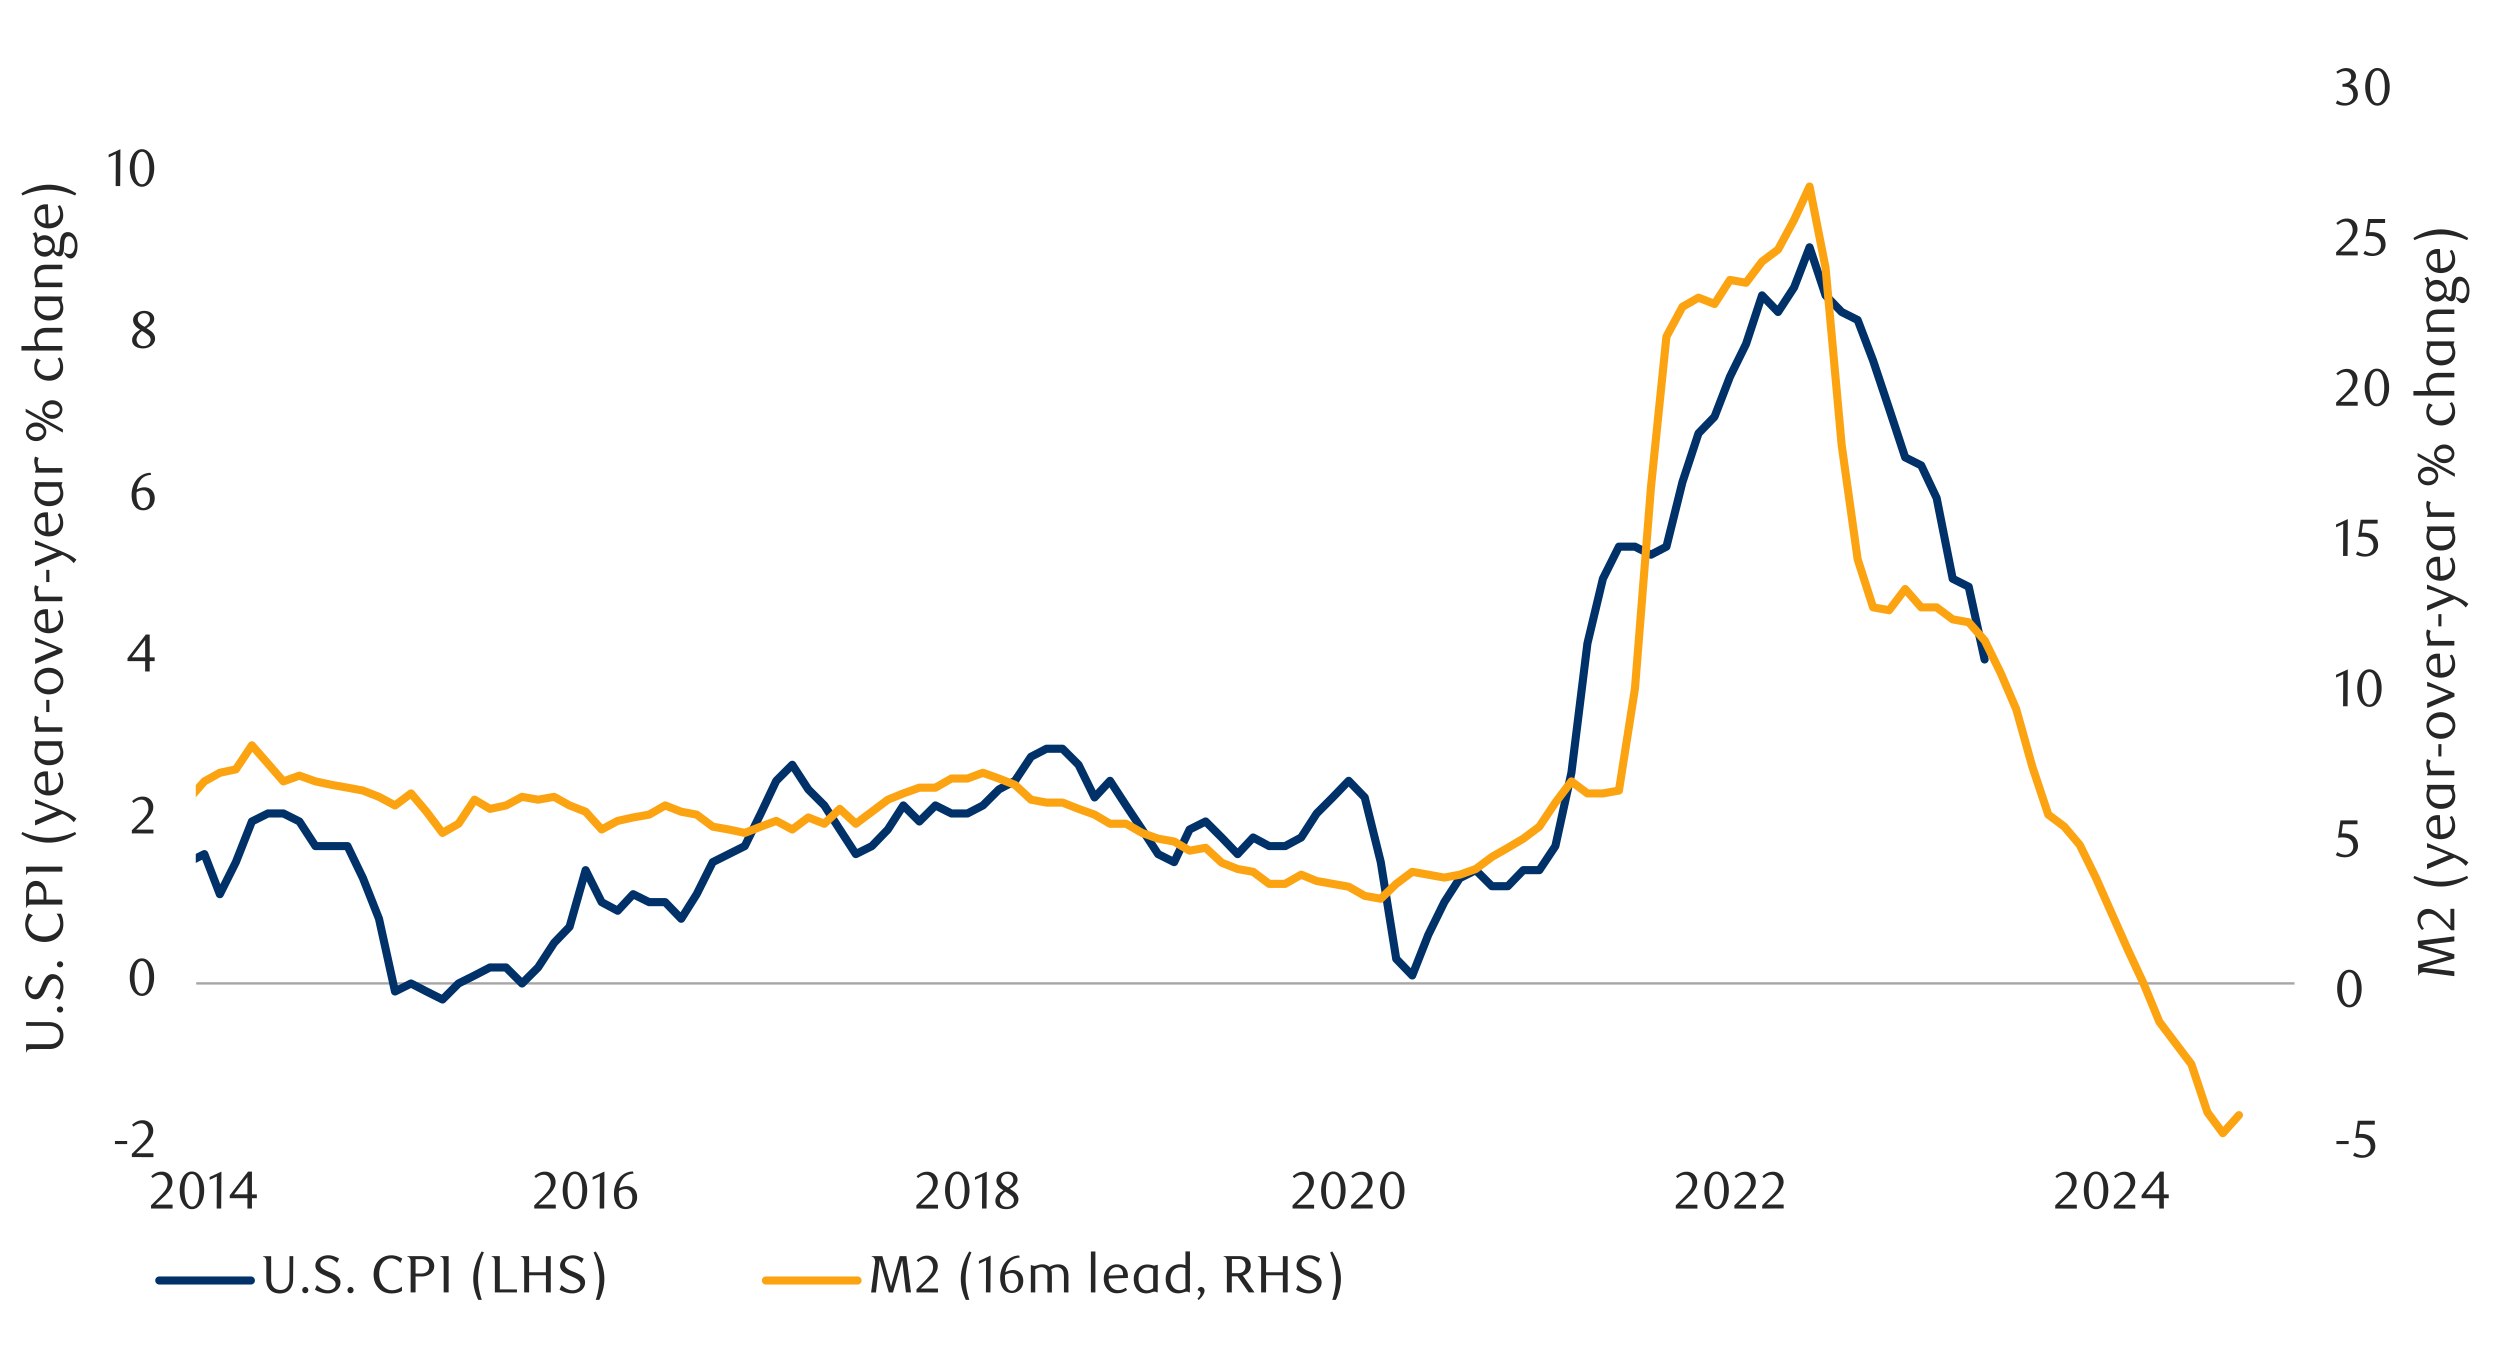 <svg id="Layer_1" data-name="Layer 1" xmlns="http://www.w3.org/2000/svg" xmlns:xlink="http://www.w3.org/1999/xlink" width="1460" height="790" viewBox="0 0 1460 790">
  <defs>
    <style>
      .cls-1, .cls-4, .cls-5, .cls-7, .cls-9 {
        fill: none;
      }

      .cls-2 {
        clip-path: url(#clip-path);
      }

      .cls-3 {
        clip-path: url(#clip-path-2);
      }

      .cls-4 {
        stroke: #000;
        stroke-miterlimit: 10;
        stroke-width: 0.39px;
        opacity: 0;
      }

      .cls-5 {
        stroke: #a6a6a6;
        stroke-width: 1.39px;
      }

      .cls-5, .cls-7, .cls-9 {
        stroke-linejoin: round;
      }

      .cls-6 {
        clip-path: url(#clip-path-3);
      }

      .cls-7 {
        stroke: #003168;
      }

      .cls-7, .cls-9 {
        stroke-linecap: round;
        stroke-width: 4.74px;
      }

      .cls-8 {
        clip-path: url(#clip-path-4);
      }

      .cls-9 {
        stroke: #fca311;
      }

      .cls-10 {
        clip-path: url(#clip-path-5);
      }

      .cls-11 {
        fill: #262626;
      }
    </style>
    <clipPath id="clip-path">
      <rect class="cls-1" x="-132.92" y="-721.72" width="1725.84" height="2233.44"/>
    </clipPath>
    <clipPath id="clip-path-2">
      <rect class="cls-1" x="9.21" y="30.54" width="1441.58" height="728.58"/>
    </clipPath>
    <clipPath id="clip-path-3">
      <rect class="cls-1" x="114.33" y="54.48" width="1227.63" height="616.14"/>
    </clipPath>
    <clipPath id="clip-path-4">
      <rect class="cls-1" x="114.33" y="54.48" width="1227.63" height="616.14"/>
    </clipPath>
    <clipPath id="clip-path-5">
      <rect class="cls-1" x="9.55" y="30.88" width="1441.25" height="728.24"/>
    </clipPath>
  </defs>
  <g class="cls-2">
    <g class="cls-3">
      <rect class="cls-4" x="9.36" y="30.74" width="1441.36" height="728.43"/>
    </g>
    <line class="cls-5" x1="114.58" y1="574.3" x2="1340.02" y2="574.3"/>
    <g class="cls-6">
      <polyline class="cls-7" points="-4782.56 281.5 -4773.4 286.18 -4764.04 300.22 -4754.7 286.18 -4745.34 290.86 -4736.29 290.86 -4726.95 290.86 -4717.59 319.25 -4708.23 304.9 -4698.87 309.58 -4689.84 309.58 -4680.48 309.58 -4671.12 323.94 -4661.76 337.98 -4652.73 352.36 -4643.37 375.77 -4634.01 366.4 -4624.64 357.04 -4615.62 366.4 -4606.26 357.04 -4596.9 380.45 -4587.53 394.83 -4578.17 418.24 -4569.15 418.24 -4559.78 418.24 -4550.42 408.87 -4541.06 408.87 -4532.03 408.87 -4522.67 423.23 -4513.31 446.63 -4503.95 437.27 -4494.92 437.27 -4485.56 423.23 -4476.2 413.56 -4466.84 399.51 -4457.48 413.56 -4448.45 404.19 -4439.09 390.15 -4429.73 357.04 -4420.36 333.3 -4411.34 314.26 -4401.98 290.86 -4392.61 304.9 -4383.25 224.64 -4374.23 224.64 -4364.87 205.61 -4355.5 182.2 -4346.14 163.14 -4336.78 130.03 -4327.76 101.64 -4318.39 82.91 -4309.03 96.95 -4299.67 68.87 -4290.64 59.17 -4281.28 30.74 -4271.92 59.17 -4262.59 12.02 -4253.53 2.65 -4244.2 -2.03 -4234.84 -7.02 -4225.47 16.7 -4216.11 45.12 -4207.09 87.59 -4197.73 92.27 -4188.36 125.35 -4179 130.03 -4169.98 115.99 -4160.61 167.82 -4151.25 200.93 -4141.89 224.64 -4132.86 224.64 -4123.5 248.39 -4114.14 257.75 -4104.78 276.48 -4095.41 286.18 -4086.39 290.86 -4077.03 281.5 -4067.67 290.86 -4058.3 319.25 -4049.28 304.9 -4039.92 314.26 -4030.55 314.26 -4021.19 342.66 -4012.17 342.66 -4002.81 328.62 -3993.44 295.54 -3984.08 271.79 -3974.72 243.37 -3965.7 257.75 -3956.33 248.39 -3946.97 253.07 -3937.61 262.43 -3928.58 262.43 -3919.22 271.79 -3909.86 257.75 -3900.5 257.75 -3891.47 253.07 -3882.11 271.79 -3872.75 262.43 -3863.39 267.11 -3854.02 243.37 -3845 224.64 -3835.64 210.6 -3826.27 205.61 -3816.91 182.2 -3807.89 153.78 -3798.53 153.78 -3789.16 149.1 -3779.83 134.71 -3770.78 106.63 -3761.41 96.95 -3752.08 78.23 -3742.72 59.17 -3733.36 59.17 -3724.33 40.44 -3714.97 16.7 -3705.61 -2.03 -3696.24 2.65 -3687.22 -21.06 -3677.86 -54.17 -3668.49 -82.59 -3659.13 -96.64 -3650.11 -125.04 -3640.75 -120.36 -3631.38 -106 -3622.02 -106 -3612.66 -44.81 -3603.64 -35.11 -3594.27 -21.06 -3584.91 -30.43 -3575.55 -21.06 -3566.52 -16.38 -3557.16 16.7 -3547.8 35.76 -3538.44 78.23 -3529.41 101.64 -3520.05 111.31 -3510.69 120.67 -3501.32 63.85 -3492.3 63.85 -3482.94 54.48 -3473.58 96.95 -3464.21 120.67 -3454.85 153.78 -3445.83 177.52 -3436.47 215.28 -3427.1 253.07 -3417.74 267.11 -3408.72 257.75 -3399.35 238.69 -3389.99 271.79 -3380.63 295.54 -3371.61 337.98 -3362.24 333.3 -3352.88 357.04 -3343.52 394.83 -3334.16 399.51 -3325.13 408.87 -3315.77 404.19 -3306.41 390.15 -3297.05 408.87 -3288.02 451.31 -3278.66 456 -3269.3 451.31 -3259.96 437.27 -3250.91 437.27 -3241.55 418.24 -3232.21 394.83 -3222.85 375.77 -3213.49 357.04 -3204.46 347.34 -3195.1 357.04 -3185.74 375.77 -3176.38 375.77 -3167.35 375.77 -3157.99 371.09 -3148.63 371.09 -3139.26 371.09 -3130.24 380.45 -3120.88 390.15 -3111.52 408.87 -3102.16 408.87 -3092.79 399.51 -3083.77 399.51 -3074.41 394.83 -3065.04 394.83 -3055.68 404.19 -3046.66 418.24 -3037.3 427.91 -3027.93 423.23 -3018.57 408.87 -3009.55 394.83 -3000.18 390.15 -2990.82 427.91 -2981.46 465.7 -2972.1 498.8 -2963.07 503.49 -2953.71 489.1 -2944.35 498.8 -2934.99 498.8 -2925.96 489.1 -2916.6 503.49 -2907.24 512.85 -2897.87 522.21 -2888.85 503.49 -2879.49 475.06 -2870.13 432.59 -2860.76 394.83 -2851.4 390.15 -2842.38 399.51 -2833.01 390.15 -2823.65 371.09 -2814.29 366.4 -2805.26 361.72 -2795.9 361.72 -2786.54 366.4 -2777.21 385.13 -2768.15 390.15 -2758.79 390.15 -2749.46 390.15 -2740.09 390.15 -2730.73 385.13 -2721.71 380.45 -2712.35 385.13 -2702.98 375.77 -2693.62 375.77 -2684.6 375.77 -2675.24 366.4 -2665.87 352.36 -2656.51 347.34 -2647.49 337.98 -2638.12 333.3 -2628.76 319.25 -2619.4 328.62 -2610.04 337.98 -2601.01 352.36 -2591.65 371.09 -2582.29 361.72 -2572.93 352.36 -2563.9 357.04 -2554.54 328.62 -2545.18 323.94 -2535.81 328.62 -2526.79 352.36 -2517.43 366.4 -2508.07 352.36 -2498.7 347.34 -2489.34 309.58 -2480.32 281.5 -2470.95 276.48 -2461.59 276.48 -2452.23 286.18 -2443.2 304.9 -2433.84 323.94 -2424.48 342.66 -2415.12 342.66 -2406.09 337.98 -2396.73 352.36 -2387.37 366.4 -2378.01 394.83 -2368.64 413.56 -2359.62 437.27 -2350.26 432.59 -2340.89 427.91 -2331.53 451.31 -2322.51 441.95 -2313.15 423.23 -2303.78 423.23 -2294.42 432.59 -2285.4 427.91 -2276.03 423.23 -2266.67 427.91 -2257.34 432.59 -2247.98 423.23 -2238.95 432.59 -2229.59 437.27 -2220.23 418.24 -2210.86 423.23 -2201.84 427.91 -2192.48 423.23 -2183.12 423.23 -2173.75 432.59 -2164.73 441.95 -2155.37 441.95 -2146.01 446.63 -2136.64 441.95 -2127.28 446.63 -2118.26 446.63 -2108.89 456 -2099.53 456 -2090.17 456 -2081.14 461.02 -2071.78 465.7 -2062.42 456 -2053.06 441.95 -2044.03 437.27 -2034.67 432.59 -2025.31 451.31 -2015.95 446.63 -2006.58 446.63 -1997.56 441.95 -1988.2 437.27 -1978.84 437.27 -1969.47 427.91 -1960.45 423.23 -1951.09 432.59 -1941.72 441.95 -1932.36 451.31 -1923.34 456 -1913.98 441.95 -1904.61 451.31 -1895.25 456 -1885.89 446.63 -1876.86 446.63 -1867.5 441.95 -1858.14 437.27 -1848.78 437.27 -1839.75 441.95 -1830.39 432.59 -1821.03 437.27 -1811.67 432.59 -1802.64 432.59 -1793.28 418.24 -1783.92 418.24 -1774.58 432.59 -1765.22 432.59 -1756.17 441.95 -1746.83 456 -1737.47 470.38 -1728.11 465.7 -1719.09 470.38 -1709.72 470.38 -1700.36 470.38 -1691 475.06 -1681.97 489.1 -1672.61 494.12 -1663.25 498.8 -1653.89 508.17 -1644.53 508.17 -1635.5 508.17 -1626.14 494.12 -1616.78 494.12 -1607.41 494.12 -1598.39 498.8 -1589.03 503.49 -1579.66 503.49 -1570.3 503.49 -1561.28 498.8 -1551.92 494.12 -1542.55 498.8 -1533.19 494.12 -1523.83 465.7 -1514.81 475.06 -1505.44 479.74 -1496.08 475.06 -1486.72 465.7 -1477.69 451.31 -1468.33 451.31 -1458.97 451.31 -1449.61 446.63 -1440.58 446.63 -1431.22 423.23 -1421.86 394.83 -1412.49 427.91 -1403.13 423.23 -1394.11 399.51 -1384.75 399.51 -1375.38 413.56 -1366.02 408.87 -1357 413.56 -1347.63 413.56 -1338.27 413.56 -1328.91 399.51 -1319.89 408.87 -1310.52 437.27 -1301.16 418.24 -1291.8 404.19 -1282.46 423.23 -1273.41 446.63 -1264.05 446.63 -1254.72 451.31 -1245.35 475.06 -1236.3 484.42 -1226.97 498.8 -1217.61 522.21 -1208.24 522.21 -1199.22 503.49 -1189.86 498.8 -1180.49 517.53 -1171.13 522.21 -1161.77 503.49 -1152.74 489.1 -1143.38 503.49 -1134.02 479.74 -1124.66 470.38 -1115.63 461.02 -1106.27 451.31 -1096.91 432.59 -1087.55 432.59 -1078.52 470.38 -1069.16 475.06 -1059.8 475.06 -1050.43 475.06 -1041.41 470.38 -1032.05 465.7 -1022.69 479.74 -1013.32 489.1 -1003.96 484.42 -994.94 484.42 -985.58 494.12 -976.21 494.12 -966.85 465.7 -957.83 427.91 -948.46 418.24 -939.1 432.59 -929.74 446.63 -920.72 456 -911.35 423.23 -901.99 408.87 -892.63 418.24 -883.27 432.59 -874.24 432.59 -864.88 427.91 -855.52 408.87 -846.15 441.95 -837.13 456 -827.77 423.23 -818.41 404.19 -809.04 352.36 -800.02 371.09 -790.66 408.87 -781.29 413.56 -771.93 385.13 -762.6 404.19 -753.55 413.56 -744.21 408.87 -734.85 375.77 -725.49 371.09 -716.46 380.45 -707.1 394.83 -697.74 475.06 -688.38 512.85 -679.35 479.74 -669.99 456 -660.63 475.06 -651.26 461.02 -641.9 441.95 -632.88 451.31 -623.51 446.63 -614.15 446.63 -604.79 461.02 -595.77 479.74 -586.4 441.95 -577.04 408.87 -567.68 371.09 -558.65 380.45 -549.29 371.09 -539.93 385.13 -530.57 385.13 -521.21 390.15 -512.18 375.77 -502.82 337.98 -493.46 309.58 -484.1 319.25 -475.07 342.66 -465.71 399.51 -456.35 522.21 -446.98 569.67 -437.96 574.35 -428.6 564.99 -419.24 593.08 -409.88 607.46 -400.52 635.86 -391.49 640.54 -382.13 673.5 -372.77 645.22 -363.41 635.86 -354.38 583.71 -345.02 489.1 -335.66 446.63 -326.3 451.31 -317.27 475.06 -307.91 465.7 -298.55 470.38 -289.19 479.74 -279.83 522.21 -270.8 517.53 -261.44 522.21 -252.08 522.21 -242.72 517.53 -233.69 522.21 -224.33 503.49 -214.97 498.8 -205.61 475.06 -196.58 446.63 -187.22 423.23 -177.86 404.19 -168.5 404.19 -159.14 404.19 -150.11 394.83 -140.75 390.15 -131.39 408.87 -122.03 413.56 -113 432.59 -103.64 437.27 -94.28 437.27 -84.92 446.63 -75.89 465.7 -66.53 494.12 -57.17 494.12 -47.81 508.17 -38.45 494.12 -29.42 479.74 -20.06 470.38 -10.7 489.1 -1.34 494.12 7.68 498.8 17.05 479.74 26.41 503.49 35.77 522.21 44.8 508.17 54.16 489.1 63.52 479.74 72.88 503.49 82.24 517.53 91.27 526.86 100.63 517.53 109.99 503.49 119.35 498.8 128.38 522.21 137.74 503.49 147.1 479.74 156.47 475.06 165.49 475.06 174.85 479.74 184.22 494.12 193.58 494.12 202.94 494.12 211.97 512.85 221.33 536.56 230.69 579.03 240.03 574.35 249.08 579.03 258.44 583.71 267.77 574.35 277.14 569.67 286.16 564.99 295.52 564.99 304.88 574.35 314.25 564.99 323.61 550.61 332.63 541.25 342 508.17 351.36 526.86 360.72 531.88 369.75 522.21 379.11 526.86 388.47 526.86 397.83 536.56 406.86 522.21 416.22 503.49 425.58 498.8 434.94 494.12 444.31 475.06 453.33 456 462.69 446.63 472.06 461.02 481.42 470.38 490.44 484.42 499.8 498.8 509.17 494.12 518.53 484.42 527.55 470.38 536.91 479.74 546.28 470.38 555.64 475.06 565 475.06 574.03 470.38 583.39 461.02 592.75 456 602.11 441.95 611.14 437.27 620.5 437.27 629.86 446.63 639.22 465.7 648.25 456 657.61 470.38 666.97 484.42 676.34 498.8 685.7 503.49 694.72 484.42 704.08 479.74 713.45 489.1 722.78 498.8 731.83 489.1 741.2 494.12 750.53 494.12 759.89 489.1 768.94 475.06 778.28 465.7 787.64 456 797 465.7 806.37 503.49 815.39 559.97 824.75 569.67 834.11 545.93 843.48 526.86 852.5 512.85 861.86 508.17 871.23 517.53 880.59 517.53 889.61 508.17 898.97 508.17 908.34 494.12 917.7 451.31 927.06 375.77 936.09 337.98 945.45 319.25 954.81 319.25 964.17 323.94 973.2 319.25 982.56 281.5 991.92 253.07 1001.28 243.37 1010.31 219.96 1019.67 200.93 1029.03 172.5 1038.39 182.2 1047.76 167.82 1056.78 144.41 1066.14 172.5 1075.51 182.2 1084.87 186.88 1093.89 210.6 1103.26 238.69 1112.62 267.11 1121.98 271.79 1131 290.86 1140.37 337.98 1149.73 342.66 1159.01 385.13"/>
    </g>
    <g class="cls-8">
      <polyline class="cls-9" points="-4634.03 517.84 -4624.64 537.24 -4615.62 542.6 -4606.26 542.6 -4596.9 535.58 -4587.53 530.22 -4578.17 521.53 -4569.15 505.49 -4559.78 493.45 -4550.42 481.07 -4541.06 474.05 -4532.03 465.36 -4522.67 452.98 -4513.31 417.9 -4503.95 393.14 -4494.92 372.07 -4485.56 358.06 -4476.2 351.04 -4466.84 346.02 -4457.48 347.68 -4448.45 347.68 -4439.09 347.68 -4429.73 346.02 -4420.36 346.02 -4411.34 346.02 -4401.98 349.34 -4392.61 354.7 -4383.25 367.08 -4374.23 379.1 -4364.87 381.13 -4355.5 374.1 -4346.14 368.75 -4336.78 363.39 -4327.76 358.06 -4318.39 358.06 -4309.03 353.04 -4299.67 354.7 -4290.64 367.08 -4281.28 384.45 -4271.92 388.15 -4262.59 384.45 -4253.53 384.45 -4244.2 403.86 -4234.84 421.23 -4225.47 444.29 -4216.11 456.33 -4207.09 460 -4197.73 465.36 -4188.36 474.05 -4179 472.38 -4169.98 463.36 -4160.61 467.02 -4151.25 479.4 -4141.89 488.09 -4132.86 486.42 -4123.5 486.42 -4114.14 479.4 -4104.78 475.74 -4095.41 477.4 -4086.39 486.42 -4077.03 486.42 -4067.67 479.4 -4058.3 470.38 -4049.28 456.33 -4039.92 433.61 -4030.55 410.88 -4021.19 395.14 -4012.17 384.45 -4002.81 375.77 -3993.44 375.77 -3984.08 368.75 -3974.72 360.06 -3965.7 347.68 -3956.33 339 -3946.97 344.01 -3937.61 346.02 -3928.58 351.04 -3919.22 372.07 -3909.86 381.13 -3900.5 374.1 -3891.47 370.41 -3882.11 358.06 -3872.75 353.04 -3863.39 346.02 -3854.02 344.01 -3845 349.34 -3835.64 349.34 -3826.27 351.04 -3816.91 356.37 -3807.89 353.04 -3798.53 354.7 -3789.16 360.06 -3779.83 367.08 -3770.78 379.1 -3761.41 389.81 -3752.08 400.16 -3742.72 409.19 -3733.36 419.56 -3724.33 428.25 -3714.97 433.61 -3705.61 433.61 -3696.24 435.27 -3687.22 442.29 -3677.86 444.29 -3668.49 442.29 -3659.13 444.29 -3650.11 445.96 -3640.75 449.31 -3631.38 454.67 -3622.02 454.67 -3612.66 451.31 -3603.64 444.29 -3594.27 447.65 -3584.91 442.29 -3575.55 433.61 -3566.52 431.94 -3557.16 438.96 -3547.8 440.63 -3538.44 442.29 -3529.41 442.29 -3520.05 438.96 -3510.69 431.94 -3501.32 438.96 -3492.3 456.33 -3482.94 454.67 -3473.58 449.31 -3464.21 445.96 -3454.85 442.29 -3445.83 437.27 -3436.47 431.94 -3427.1 424.92 -3417.74 430.25 -3408.72 433.61 -3399.35 435.27 -3389.99 421.23 -3380.63 396.83 -3371.61 405.52 -3362.24 419.56 -3352.88 426.58 -3343.52 431.94 -3334.16 433.61 -3325.13 430.25 -3315.77 426.58 -3306.41 410.88 -3297.05 402.16 -3288.02 412.54 -3278.66 419.56 -3269.3 428.25 -3259.96 421.23 -3250.91 417.9 -3241.55 424.92 -3232.21 424.92 -3222.85 424.92 -3213.49 430.25 -3204.46 431.94 -3195.1 430.25 -3185.74 393.14 -3176.38 361.72 -3167.35 356.37 -3157.99 361.72 -3148.63 361.72 -3139.26 361.72 -3130.24 358.06 -3120.88 363.39 -3111.52 368.75 -3102.16 365.08 -3092.79 368.75 -3083.77 381.13 -3074.41 421.23 -3065.04 438.96 -3055.68 442.29 -3046.66 440.63 -3037.3 442.29 -3027.93 442.29 -3018.57 445.96 -3009.55 449.31 -3000.18 445.96 -2990.82 447.65 -2981.46 440.63 -2972.1 430.25 -2963.07 421.23 -2953.71 421.23 -2944.35 426.58 -2934.99 433.61 -2925.96 433.61 -2916.6 424.92 -2907.24 417.9 -2897.87 412.54 -2888.85 416.21 -2879.49 417.9 -2870.13 430.25 -2860.76 438.96 -2851.4 452.98 -2842.38 463.36 -2833.01 456.33 -2823.65 445.96 -2814.29 437.27 -2805.26 440.63 -2795.9 438.96 -2786.54 435.27 -2777.21 430.25 -2768.15 424.92 -2758.79 423.23 -2749.46 414.2 -2740.09 410.88 -2730.73 417.9 -2721.71 428.25 -2712.35 437.27 -2702.98 452.98 -2693.62 467.02 -2684.6 479.4 -2675.24 486.42 -2665.87 495.11 -2656.51 498.47 -2647.49 503.8 -2638.12 517.84 -2628.76 514.51 -2619.4 502.13 -2610.04 493.45 -2601.01 489.78 -2591.65 484.42 -2582.29 477.4 -2572.93 474.05 -2563.9 477.4 -2554.54 482.76 -2545.18 488.09 -2535.81 481.07 -2526.79 481.07 -2517.43 491.44 -2508.07 507.49 -2498.7 514.51 -2489.34 523.2 -2480.32 530.22 -2470.95 528.55 -2461.59 517.84 -2452.23 509.15 -2443.2 500.47 -2433.84 493.45 -2424.48 491.44 -2415.12 484.42 -2406.09 477.4 -2396.73 472.38 -2387.37 470.38 -2378.01 467.02 -2368.64 470.38 -2359.62 474.05 -2350.26 482.76 -2340.89 484.42 -2331.53 489.78 -2322.51 498.47 -2313.15 509.15 -2303.78 514.51 -2294.42 514.51 -2285.4 512.51 -2276.03 509.15 -2266.67 509.15 -2257.34 503.8 -2247.98 505.49 -2238.92 509.15 -2229.59 519.53 -2220.23 526.55 -2210.86 526.55 -2201.84 524.86 -2192.48 526.55 -2183.12 531.88 -2173.75 530.22 -2164.73 537.24 -2155.37 545.93 -2146.01 551.28 -2136.64 559.97 -2127.28 561.63 -2118.26 558.31 -2108.89 551.28 -2099.53 547.62 -2090.17 549.62 -2081.14 552.95 -2071.78 561.63 -2062.42 574.01 -2053.06 577.68 -2044.03 575.68 -2034.67 561.63 -2025.31 556.64 -2015.95 556.64 -2006.58 556.64 -1997.56 559.97 -1988.2 563.66 -1978.84 558.31 -1969.47 554.61 -1960.45 552.95 -1951.09 549.62 -1941.72 545.93 -1932.36 544.26 -1923.34 552.95 -1913.98 561.63 -1904.61 558.31 -1895.25 559.97 -1885.89 563.66 -1876.86 566.99 -1867.5 572.35 -1858.14 575.68 -1848.78 572.35 -1839.75 574.01 -1830.39 575.68 -1821.03 572.35 -1811.67 563.66 -1802.64 545.93 -1793.28 540.6 -1783.92 528.55 -1774.58 523.2 -1765.22 516.17 -1756.17 514.51 -1746.83 509.15 -1737.47 502.13 -1728.11 495.11 -1719.09 482.76 -1709.72 481.07 -1700.36 488.09 -1691 495.11 -1681.97 496.8 -1672.61 505.49 -1663.25 507.49 -1653.89 503.8 -1644.53 496.8 -1635.5 489.78 -1626.14 491.44 -1616.78 493.45 -1607.41 498.47 -1598.39 496.8 -1589.03 496.8 -1579.66 495.11 -1570.3 493.45 -1561.28 481.07 -1551.92 477.4 -1542.55 479.4 -1533.19 479.4 -1523.83 482.76 -1514.81 479.4 -1505.44 470.38 -1496.08 465.36 -1486.72 461.69 -1477.69 456.33 -1468.33 456.33 -1458.97 456.33 -1449.61 460 -1440.58 451.31 -1431.22 442.29 -1421.86 435.27 -1412.49 431.94 -1403.13 431.94 -1394.11 437.27 -1384.75 445.96 -1375.38 445.96 -1366.02 445.96 -1357 445.96 -1347.63 442.29 -1338.27 447.65 -1328.91 458.34 -1319.89 465.36 -1310.52 474.05 -1301.16 475.74 -1291.8 475.74 -1282.46 481.07 -1273.41 470.38 -1264.05 461.69 -1254.72 475.74 -1245.35 477.4 -1236.3 482.76 -1226.97 479.4 -1217.61 470.38 -1208.24 475.74 -1199.22 477.4 -1189.86 472.38 -1180.49 465.36 -1171.13 454.67 -1161.77 445.96 -1152.74 444.29 -1143.38 440.63 -1134.02 433.61 -1124.66 430.25 -1115.63 428.25 -1106.27 402.16 -1096.91 412.54 -1087.55 400.16 -1078.52 400.16 -1069.16 412.54 -1059.8 416.21 -1050.43 435.27 -1041.41 458.34 -1032.05 447.65 -1022.69 454.67 -1013.32 451.31 -1003.96 449.31 -994.94 479.4 -985.58 461.69 -976.21 460 -966.85 472.38 -957.83 468.71 -948.46 467.02 -939.1 463.36 -929.74 452.98 -920.72 442.29 -911.35 438.96 -901.99 438.96 -892.63 435.27 -883.27 451.31 -874.24 468.71 -864.88 484.42 -855.52 491.44 -846.15 498.47 -837.13 498.47 -827.77 495.11 -818.41 493.45 -809.04 489.78 -800.02 500.47 -790.66 510.82 -781.29 521.53 -771.93 502.13 -762.6 491.44 -753.55 486.42 -744.21 479.4 -734.85 481.07 -725.49 489.78 -716.46 498.47 -707.1 505.49 -697.74 523.2 -688.38 514.51 -679.35 510.82 -669.99 509.15 -660.63 509.15 -651.26 507.49 -641.9 510.82 -632.88 509.15 -623.51 498.47 -614.15 495.11 -604.79 493.45 -595.77 488.09 -586.4 489.78 -577.04 489.78 -567.68 488.09 -558.65 488.09 -549.29 491.44 -539.93 488.09 -530.57 482.76 -521.21 479.4 -512.18 481.07 -502.82 482.76 -493.46 477.4 -484.1 470.38 -475.07 468.71 -465.71 470.38 -456.35 474.05 -446.98 461.69 -437.96 465.36 -428.6 474.05 -419.24 477.4 -409.88 481.07 -400.52 482.76 -391.49 467.02 -382.13 460 -372.77 467.02 -363.41 468.71 -354.38 472.38 -345.02 468.71 -335.66 484.42 -326.3 472.38 -317.27 451.31 -307.91 445.96 -298.55 412.54 -289.19 402.16 -279.83 416.21 -270.8 417.9 -261.44 426.58 -252.08 417.9 -242.72 419.56 -233.69 430.25 -224.33 433.61 -214.97 451.31 -205.61 468.71 -196.58 474.05 -187.22 516.17 -177.86 542.6 -168.5 537.24 -159.14 552.95 -150.11 547.62 -140.75 547.62 -131.39 545.93 -122.03 544.26 -113 533.58 -103.64 528.55 -94.28 523.2 -84.92 524.86 -75.89 517.84 -66.53 505.49 -57.17 502.13 -47.81 489.78 -38.45 484.42 -29.42 481.07 -20.06 470.38 -10.7 438.96 -1.34 410.88 7.68 414.2 17.05 417.9 26.41 412.54 35.77 409.19 44.8 400.16 54.16 403.86 63.52 407.18 72.88 409.19 82.24 416.21 91.27 417.9 100.63 442.29 109.99 467.02 119.35 456.33 128.38 451.31 137.74 449.31 147.1 435.27 156.47 445.96 165.49 456.33 174.85 452.98 184.22 456.33 193.58 458.34 202.94 460 211.97 461.69 221.33 465.36 230.69 470.38 240.03 463.36 249.08 474.05 258.41 486.42 267.77 481.07 277.14 467.02 286.16 472.38 295.52 470.38 304.88 465.36 314.25 467.02 323.61 465.36 332.63 470.38 342 474.05 351.36 484.42 360.72 479.4 369.75 477.4 379.11 475.74 388.47 470.38 397.83 474.05 406.86 475.74 416.22 482.76 425.58 484.42 434.94 486.42 444.31 482.76 453.33 479.4 462.69 484.42 472.06 477.4 481.42 481.07 490.44 472.38 499.8 481.07 509.17 474.05 518.53 467.02 527.55 463.36 536.91 460 546.28 460 555.64 454.67 565 454.67 574.03 451.31 583.39 454.67 592.75 458.34 602.11 467.02 611.14 468.71 620.5 468.71 629.86 472.38 639.22 475.74 648.25 481.07 657.61 481.07 666.97 486.42 676.34 489.78 685.7 491.44 694.72 496.8 704.08 495.11 713.45 503.8 722.78 507.49 731.83 509.15 741.2 516.17 750.53 516.17 759.89 510.82 768.94 514.51 778.28 516.17 787.64 517.84 797 523.2 806.37 524.86 815.39 516.17 824.75 509.15 834.11 510.82 843.48 512.51 852.5 510.82 861.86 507.49 871.23 500.47 880.59 495.11 889.61 489.78 898.97 482.76 908.34 468.71 917.7 456.33 927.06 463.36 936.09 463.36 945.45 461.69 954.81 402.16 964.17 284.48 973.2 196.56 982.56 179.19 991.92 173.83 1001.28 177.52 1010.31 163.48 1019.67 165.14 1029.03 152.76 1038.39 145.74 1047.76 128.37 1056.78 108.94 1066.14 156.46 1075.51 259.75 1084.87 326.62 1093.89 354.7 1103.26 356.37 1112.62 344.01 1121.98 354.7 1131 354.7 1140.37 361.72 1149.73 363.39 1159.09 374.1 1168.45 393.14 1177.48 414.2 1186.84 447.65 1196.2 475.74 1205.57 482.76 1214.59 493.45 1223.95 512.51 1233.29 533.58 1242.65 554.61 1251.7 574.01 1261.06 596.74 1270.4 609.12 1279.76 621.5 1289.12 649.56 1298.14 661.77 1307.54 651.25"/>
    </g>
    <g class="cls-10">
      <g>
        <path class="cls-11" d="M1364.48,668.15v-1.81h7.14v1.81Z"/>
        <path class="cls-11" d="M1386.87,656.82h-8.56l-.8,5.39c.22,0,.45,0,.67,0s.46,0,.68,0a10.38,10.38,0,0,1,4.05.68,7,7,0,0,1,2.56,1.72,6,6,0,0,1,1.32,2.33,8.42,8.42,0,0,1,.39,2.48,6,6,0,0,1-.64,2.78,6.62,6.62,0,0,1-1.69,2.13,7.92,7.92,0,0,1-2.46,1.35,9.06,9.06,0,0,1-2.94.48,12.51,12.51,0,0,1-2.51-.26,10.78,10.78,0,0,1-2.76-1.07l1-1.75a8.06,8.06,0,0,0,4.77,1.57,4.24,4.24,0,0,0,1.65-.34,4.46,4.46,0,0,0,1.44-1,4.88,4.88,0,0,0,1-1.48,4.59,4.59,0,0,0,.39-1.91,5.89,5.89,0,0,0-.56-2.73,4.69,4.69,0,0,0-1.43-1.67,5.27,5.27,0,0,0-2-.85,10.72,10.72,0,0,0-2.24-.23,13.13,13.13,0,0,0-1.4.07l-1.27.17,1.41-10.16h9.95Z"/>
      </g>
    </g>
    <g class="cls-10">
      <path class="cls-11" d="M1379.2,577.36a16.86,16.86,0,0,1-.54,4.41,11.85,11.85,0,0,1-1.5,3.47,7.36,7.36,0,0,1-2.28,2.27,5.42,5.42,0,0,1-2.87.8,5.23,5.23,0,0,1-2.83-.81,7.7,7.7,0,0,1-2.24-2.27,11.78,11.78,0,0,1-1.49-3.46,16.71,16.71,0,0,1-.54-4.37,17.2,17.2,0,0,1,.54-4.44,12.72,12.72,0,0,1,1.47-3.52,7.28,7.28,0,0,1,2.25-2.3,5.44,5.44,0,0,1,5.71,0,7.58,7.58,0,0,1,2.28,2.3,12.16,12.16,0,0,1,1.5,3.5A17.1,17.1,0,0,1,1379.2,577.36Zm-2.83,0a23.76,23.76,0,0,0-.28-3.79,13.21,13.21,0,0,0-.82-3,5.32,5.32,0,0,0-1.34-2,2.77,2.77,0,0,0-3.75,0,5.48,5.48,0,0,0-1.34,2,13.3,13.3,0,0,0-.82,3,26.46,26.46,0,0,0,0,7.54,12.79,12.79,0,0,0,.83,3,5.64,5.64,0,0,0,1.36,2,2.68,2.68,0,0,0,1.85.72,2.74,2.74,0,0,0,1.86-.72,5.37,5.37,0,0,0,1.35-2,12.76,12.76,0,0,0,.82-3A22.91,22.91,0,0,0,1376.37,577.41Z"/>
    </g>
    <g class="cls-10">
      <path class="cls-11" d="M1376.8,481.38h-8.54l-.8,5.37.67,0,.68,0a10.48,10.48,0,0,1,4,.68,6.85,6.85,0,0,1,2.55,1.72,6,6,0,0,1,1.32,2.32,8.41,8.41,0,0,1,.39,2.47,6,6,0,0,1-.63,2.78,6.61,6.61,0,0,1-1.69,2.12,7.75,7.75,0,0,1-2.46,1.36,9.24,9.24,0,0,1-2.94.47,12.41,12.41,0,0,1-2.5-.26,10.53,10.53,0,0,1-2.75-1.06l.95-1.75a8.13,8.13,0,0,0,4.77,1.57,4.34,4.34,0,0,0,1.64-.34,4.63,4.63,0,0,0,1.44-.95,4.76,4.76,0,0,0,1-1.48,4.71,4.71,0,0,0,.38-1.9,5.82,5.82,0,0,0-.55-2.72,4.64,4.64,0,0,0-1.43-1.68,5.19,5.19,0,0,0-2-.84,10.62,10.62,0,0,0-2.23-.23,12.81,12.81,0,0,0-1.39.07c-.46,0-.89.11-1.28.17l1.41-10.14h9.93Z"/>
    </g>
    <g class="cls-10">
      <g>
        <path class="cls-11" d="M1368.35,412.46l.09-18.72-4.18,2v-1.66l6.86-3.16-.13,21.54Z"/>
        <path class="cls-11" d="M1390.87,401.9a17.29,17.29,0,0,1-.53,4.4,11.54,11.54,0,0,1-1.51,3.46,7.33,7.33,0,0,1-2.27,2.27,5.36,5.36,0,0,1-2.86.8,5.21,5.21,0,0,1-2.82-.82,7.43,7.43,0,0,1-2.24-2.26,11.71,11.71,0,0,1-1.49-3.45,16.72,16.72,0,0,1-.53-4.37,17.25,17.25,0,0,1,.53-4.43,12.78,12.78,0,0,1,1.47-3.51,7.32,7.32,0,0,1,2.24-2.29,5.42,5.42,0,0,1,5.7,0,7.52,7.52,0,0,1,2.27,2.29,11.9,11.9,0,0,1,1.51,3.5A17.42,17.42,0,0,1,1390.87,401.9ZM1388,402a24.89,24.89,0,0,0-.27-3.78,13.49,13.49,0,0,0-.82-3,5.47,5.47,0,0,0-1.33-2,2.8,2.8,0,0,0-3.75,0,5.61,5.61,0,0,0-1.34,2,12.73,12.73,0,0,0-.81,3,25.45,25.45,0,0,0,0,7.53,12.24,12.24,0,0,0,.83,3,5.75,5.75,0,0,0,1.35,2,2.67,2.67,0,0,0,1.84.72,2.72,2.72,0,0,0,1.86-.72,5.26,5.26,0,0,0,1.35-2,13.32,13.32,0,0,0,.82-3A24.09,24.09,0,0,0,1388,402Z"/>
      </g>
    </g>
    <g class="cls-10">
      <g>
        <path class="cls-11" d="M1368.35,324.67l.09-18.71-4.18,2v-1.66l6.86-3.16-.13,21.54Z"/>
        <path class="cls-11" d="M1388.51,305.8H1380l-.79,5.38.67-.05h.68a10.53,10.53,0,0,1,4,.67,7.16,7.16,0,0,1,2.55,1.73,6.13,6.13,0,0,1,1.32,2.32,8.39,8.39,0,0,1,.38,2.47,6.08,6.08,0,0,1-.63,2.78,6.48,6.48,0,0,1-1.69,2.12,7.76,7.76,0,0,1-2.45,1.35,9.06,9.06,0,0,1-2.94.48,12.41,12.41,0,0,1-2.5-.26,10.9,10.9,0,0,1-2.75-1.06l1-1.75a8.09,8.09,0,0,0,4.76,1.56,4.2,4.2,0,0,0,1.65-.34,4.46,4.46,0,0,0,1.44-.95,4.69,4.69,0,0,0,1.4-3.38,6,6,0,0,0-.55-2.72,4.69,4.69,0,0,0-1.43-1.67,5.43,5.43,0,0,0-2-.85,11.33,11.33,0,0,0-2.23-.23,13,13,0,0,0-1.4.08c-.46,0-.88.11-1.27.17l1.41-10.14h9.93Z"/>
      </g>
    </g>
    <g class="cls-10">
      <g>
        <path class="cls-11" d="M1364.3,236.91v-1.85l4.06-4a39.53,39.53,0,0,0,4.08-4.61,6.91,6.91,0,0,0,1.53-4.11,6.61,6.61,0,0,0-.3-2,5.24,5.24,0,0,0-.81-1.64,3.66,3.66,0,0,0-3-1.46,5.71,5.71,0,0,0-2.49.54,7.9,7.9,0,0,0-2.07,1.43l-.89-1.11a11.76,11.76,0,0,1,3-2,7.75,7.75,0,0,1,3.26-.67,6.25,6.25,0,0,1,2.37.45,5.91,5.91,0,0,1,1.94,1.26,5.83,5.83,0,0,1,1.31,1.94,6.22,6.22,0,0,1,.48,2.47,6.8,6.8,0,0,1-.54,2.69,12,12,0,0,1-1.33,2.38,16.7,16.7,0,0,1-1.66,2c-.58.6-1.11,1.12-1.59,1.55l-4.86,4.52h10.1v2.28Z"/>
        <path class="cls-11" d="M1395.25,226.33a16.86,16.86,0,0,1-.54,4.41,11.71,11.71,0,0,1-1.51,3.47,7.33,7.33,0,0,1-2.27,2.27,5.43,5.43,0,0,1-2.88.8,5.13,5.13,0,0,1-2.82-.82,7.57,7.57,0,0,1-2.25-2.26,12,12,0,0,1-1.49-3.46,16.75,16.75,0,0,1-.53-4.38,17.32,17.32,0,0,1,.53-4.44,12.25,12.25,0,0,1,1.48-3.51,7.05,7.05,0,0,1,2.24-2.3,5.22,5.22,0,0,1,2.84-.82,5.28,5.28,0,0,1,2.88.82,7.34,7.34,0,0,1,2.27,2.3,11.79,11.79,0,0,1,1.51,3.5A17,17,0,0,1,1395.25,226.33Zm-2.84,0a23.67,23.67,0,0,0-.28-3.79,13.09,13.09,0,0,0-.81-3.05,5.7,5.7,0,0,0-1.34-2,2.81,2.81,0,0,0-3.76,0,5.65,5.65,0,0,0-1.34,2,12.73,12.73,0,0,0-.81,3,25.59,25.59,0,0,0,0,7.55,12.46,12.46,0,0,0,.83,3,5.75,5.75,0,0,0,1.35,2,2.75,2.75,0,0,0,3.71,0,5.39,5.39,0,0,0,1.36-2,13,13,0,0,0,.81-3A22.87,22.87,0,0,0,1392.41,226.38Z"/>
      </g>
    </g>
    <g class="cls-10">
      <g>
        <path class="cls-11" d="M1364.3,149.12v-1.84l4.06-4a39.52,39.52,0,0,0,4.08-4.6,7,7,0,0,0,1.53-4.11,6.73,6.73,0,0,0-.3-2.05,5.08,5.08,0,0,0-.81-1.63,3.79,3.79,0,0,0-1.28-1.08,3.65,3.65,0,0,0-1.71-.38,5.85,5.85,0,0,0-2.49.53,7.7,7.7,0,0,0-2.07,1.44l-.89-1.11a12.09,12.09,0,0,1,3-2,7.75,7.75,0,0,1,3.26-.66,6.44,6.44,0,0,1,2.37.44,5.84,5.84,0,0,1,3.25,3.2,6.27,6.27,0,0,1,.48,2.48,6.84,6.84,0,0,1-.54,2.69,12.3,12.3,0,0,1-1.33,2.38,15.85,15.85,0,0,1-1.66,2q-.87.91-1.59,1.56l-4.86,4.52h10.1v2.27Z"/>
        <path class="cls-11" d="M1392.87,130.22h-8.56l-.8,5.39.68-.05.68,0a10.57,10.57,0,0,1,4.05.68,7,7,0,0,1,2.55,1.73,6,6,0,0,1,1.33,2.32,8.8,8.8,0,0,1,.38,2.48,6.09,6.09,0,0,1-.63,2.79,6.61,6.61,0,0,1-1.69,2.12,7.69,7.69,0,0,1-2.47,1.36,9.24,9.24,0,0,1-2.94.47,11.82,11.82,0,0,1-2.51-.26,10.53,10.53,0,0,1-2.75-1.06l1-1.76a8.09,8.09,0,0,0,4.77,1.58,4.35,4.35,0,0,0,1.65-.34,4.59,4.59,0,0,0,1.45-1,4.63,4.63,0,0,0,1.4-3.39,5.88,5.88,0,0,0-.55-2.72,4.57,4.57,0,0,0-1.44-1.68,5.36,5.36,0,0,0-2-.85,11.33,11.33,0,0,0-2.23-.23,13,13,0,0,0-1.4.08c-.46,0-.89.11-1.28.17l1.42-10.16h9.94Z"/>
      </g>
    </g>
    <g class="cls-10">
      <g>
        <path class="cls-11" d="M1372,49.17a5.77,5.77,0,0,1,2.06.57,5.12,5.12,0,0,1,1.58,1.27,5.93,5.93,0,0,1,1,1.8A6.53,6.53,0,0,1,1377,55a5.54,5.54,0,0,1-.64,2.64,7,7,0,0,1-1.73,2.12,7.92,7.92,0,0,1-2.49,1.42,8.56,8.56,0,0,1-2.93.51,12,12,0,0,1-2.41-.26,9.94,9.94,0,0,1-2.7-1.07l.93-1.75a8.26,8.26,0,0,0,4.8,1.57,4.15,4.15,0,0,0,1.66-.34,4.73,4.73,0,0,0,1.43-.94,4.3,4.3,0,0,0,1-1.45,4.75,4.75,0,0,0,.36-1.89,5.72,5.72,0,0,0-.36-2.11,4.38,4.38,0,0,0-1-1.52,4,4,0,0,0-1.47-.93,5.4,5.4,0,0,0-1.8-.31h-1.64V49a6.14,6.14,0,0,0,3.64-1.14,3.72,3.72,0,0,0,1.41-3.14,2.93,2.93,0,0,0-1-2.31,3.46,3.46,0,0,0-2.41-.89,6.42,6.42,0,0,0-2.28.38,10.12,10.12,0,0,0-2.22,1.19l-.74-1.17a14.32,14.32,0,0,1,2.8-1.57,7.7,7.7,0,0,1,3-.59,7.26,7.26,0,0,1,2.3.35,5.74,5.74,0,0,1,1.78,1,4.52,4.52,0,0,1,1.17,1.48,4.57,4.57,0,0,1,.11,3.57,4.66,4.66,0,0,1-.83,1.33,5.09,5.09,0,0,1-1.24,1A9,9,0,0,1,1372,49.17Z"/>
        <path class="cls-11" d="M1395.58,50.76a17,17,0,0,1-.54,4.41,11.7,11.7,0,0,1-1.5,3.47,7.44,7.44,0,0,1-2.27,2.27,5.46,5.46,0,0,1-2.88.8,5.21,5.21,0,0,1-2.82-.82,7.5,7.5,0,0,1-2.25-2.27,11.86,11.86,0,0,1-1.49-3.45,16.84,16.84,0,0,1-.54-4.38,17.31,17.31,0,0,1,.54-4.44,12.44,12.44,0,0,1,1.48-3.52,7.12,7.12,0,0,1,2.24-2.29,5.22,5.22,0,0,1,2.84-.82,5.3,5.3,0,0,1,2.88.82,7.51,7.51,0,0,1,2.27,2.29,12,12,0,0,1,1.5,3.5A17.18,17.18,0,0,1,1395.58,50.76Zm-2.83.05a23.67,23.67,0,0,0-.28-3.79,13.09,13.09,0,0,0-.81-3.05,5.7,5.7,0,0,0-1.34-2,2.81,2.81,0,0,0-3.76,0,5.7,5.7,0,0,0-1.34,2,13.45,13.45,0,0,0-.82,3,26.53,26.53,0,0,0,0,7.55,12.68,12.68,0,0,0,.84,3,5.8,5.8,0,0,0,1.35,2,2.68,2.68,0,0,0,1.85.72,2.72,2.72,0,0,0,1.86-.72,5.55,5.55,0,0,0,1.36-2,12.78,12.78,0,0,0,.81-3A22.87,22.87,0,0,0,1392.75,50.81Z"/>
      </g>
    </g>
    <g class="cls-10">
      <g>
        <path class="cls-11" d="M67.13,668.15v-1.81h7.14v1.81Z"/>
        <path class="cls-11" d="M77,675.73v-1.85l4.07-4a39.65,39.65,0,0,0,4.08-4.61,6.89,6.89,0,0,0,1.52-4.11,6.73,6.73,0,0,0-.29-2,5.53,5.53,0,0,0-.81-1.63,3.79,3.79,0,0,0-1.28-1.08,3.84,3.84,0,0,0-1.71-.38,5.75,5.75,0,0,0-2.5.54A7.85,7.85,0,0,0,78,658l-.89-1.11a12.18,12.18,0,0,1,3-2,7.83,7.83,0,0,1,3.27-.67,6.25,6.25,0,0,1,2.37.45,5.84,5.84,0,0,1,3.25,3.2,6.22,6.22,0,0,1,.48,2.47,6.8,6.8,0,0,1-.54,2.69,12.38,12.38,0,0,1-1.33,2.39,18.48,18.48,0,0,1-1.66,2c-.59.6-1.11,1.12-1.59,1.55l-4.86,4.52h10.1v2.28Z"/>
      </g>
    </g>
    <g class="cls-10">
      <path class="cls-11" d="M90,570.7a17.29,17.29,0,0,1-.53,4.4A11.71,11.71,0,0,1,88,578.57a7.49,7.49,0,0,1-2.26,2.26,5.42,5.42,0,0,1-2.87.8,5.13,5.13,0,0,1-2.82-.82,7.43,7.43,0,0,1-2.24-2.26,11.86,11.86,0,0,1-1.49-3.45,17.13,17.13,0,0,1-.53-4.36,17.72,17.72,0,0,1,.53-4.44,12.59,12.59,0,0,1,1.47-3.5A7.26,7.26,0,0,1,80,560.5a5.44,5.44,0,0,1,5.71,0A7.53,7.53,0,0,1,88,562.8a11.84,11.84,0,0,1,1.51,3.49A17.42,17.42,0,0,1,90,570.7Zm-2.82,0A24.85,24.85,0,0,0,86.9,567a13.51,13.51,0,0,0-.81-3,5.56,5.56,0,0,0-1.34-2,2.77,2.77,0,0,0-3.75,0,5.56,5.56,0,0,0-1.34,2,13.38,13.38,0,0,0-.81,3,25.45,25.45,0,0,0,0,7.53,12.24,12.24,0,0,0,.83,3,5.75,5.75,0,0,0,1.35,2,2.67,2.67,0,0,0,1.84.72,2.72,2.72,0,0,0,1.86-.72,5.39,5.39,0,0,0,1.36-2,13.19,13.19,0,0,0,.81-3A24,24,0,0,0,87.18,570.75Z"/>
    </g>
    <g class="cls-10">
      <path class="cls-11" d="M77,486.7v-1.84l4.07-4a40.48,40.48,0,0,0,4.08-4.6,6.61,6.61,0,0,0,1.23-6.16,5.31,5.31,0,0,0-.82-1.63,3.7,3.7,0,0,0-1.28-1.08A3.65,3.65,0,0,0,82.6,467a5.74,5.74,0,0,0-2.49.54,7.5,7.5,0,0,0-2.06,1.44l-.9-1.11a12.48,12.48,0,0,1,3-2,7.78,7.78,0,0,1,3.26-.66,6.45,6.45,0,0,1,2.38.44,6.12,6.12,0,0,1,1.94,1.26,5.91,5.91,0,0,1,1.3,1.94,6.27,6.27,0,0,1,.48,2.48,6.84,6.84,0,0,1-.54,2.69,12.81,12.81,0,0,1-1.32,2.38,16.75,16.75,0,0,1-1.66,2q-.89.91-1.59,1.56l-4.87,4.52H89.6v2.27Z"/>
    </g>
    <g class="cls-10">
      <path class="cls-11" d="M87.42,386.09v6.06H84.77v-6.06H74.46v-1.67l10.72-13.86h2.24v13.31h2.9v2.22Zm-2.65-12.32L77,383.87h7.79Z"/>
    </g>
    <g class="cls-10">
      <path class="cls-11" d="M88.28,277.34a9.48,9.48,0,0,0-2.84.55,8,8,0,0,0-2,1.11,6.58,6.58,0,0,0-1.35,1.4,14.11,14.11,0,0,0-.89,1.43,9.83,9.83,0,0,0-.8,1.92,11.29,11.29,0,0,0-.49,2.13,9.85,9.85,0,0,1,2.35-1,8.85,8.85,0,0,1,2.19-.29,6.24,6.24,0,0,1,2.28.43,5.69,5.69,0,0,1,1.89,1.26,5.89,5.89,0,0,1,1.27,2,7.51,7.51,0,0,1,.46,2.73,7.43,7.43,0,0,1-.57,3,6.65,6.65,0,0,1-1.5,2.2,6.58,6.58,0,0,1-2.14,1.35,6.91,6.91,0,0,1-5.11-.06,5.69,5.69,0,0,1-2.17-1.63,8.37,8.37,0,0,1-1.46-2.81,13.49,13.49,0,0,1-.54-4,15.12,15.12,0,0,1,.86-5.17,13.18,13.18,0,0,1,2.35-4.08,10.77,10.77,0,0,1,3.51-2.69,9.83,9.83,0,0,1,4.35-1ZM79.8,287.45c0,.29-.07.58-.09.89s0,.61,0,.92a17.6,17.6,0,0,0,.18,2.55,8.06,8.06,0,0,0,.53,2A5.21,5.21,0,0,0,81.82,296a3,3,0,0,0,1.9.71,3,3,0,0,0,1.42-.36,3.44,3.44,0,0,0,1.21-1,5.57,5.57,0,0,0,.84-1.63,6.46,6.46,0,0,0,.33-2.12,6.1,6.1,0,0,0-1.09-3.95,3.51,3.51,0,0,0-2.83-1.31,6.9,6.9,0,0,0-1.82.26A8.81,8.81,0,0,0,79.8,287.45Z"/>
    </g>
    <g class="cls-10">
      <path class="cls-11" d="M81.82,192.5c-.43-.26-.89-.56-1.37-.89a7.29,7.29,0,0,1-1.32-1.17,6.22,6.22,0,0,1-1-1.56,5,5,0,0,1-.4-2.07,4.15,4.15,0,0,1,.54-2.07,5.68,5.68,0,0,1,1.44-1.66,7.33,7.33,0,0,1,4.48-1.54,8,8,0,0,1,2.29.32,5.82,5.82,0,0,1,1.86.94,4.79,4.79,0,0,1,1.25,1.48,4,4,0,0,1,.46,1.94,4.13,4.13,0,0,1-.36,1.76,5.29,5.29,0,0,1-1,1.4,8.53,8.53,0,0,1-1.44,1.17c-.55.36-1.12.71-1.72,1.06l.61.37,1.6,1.06a8.07,8.07,0,0,1,1.43,1.23,6.12,6.12,0,0,1,1,1.56,4.79,4.79,0,0,1,.4,2,4.53,4.53,0,0,1-.56,2.17,5.87,5.87,0,0,1-1.5,1.8A7.33,7.33,0,0,1,86.32,203a8.33,8.33,0,0,1-2.81.47,9.73,9.73,0,0,1-2.45-.3,6.18,6.18,0,0,1-2-.89,4.17,4.17,0,0,1-1.89-3.62,4.71,4.71,0,0,1,.49-2.21,7,7,0,0,1,1.21-1.7,10,10,0,0,1,1.52-1.28C80.91,193.14,81.39,192.81,81.82,192.5Zm1.09.8a14.25,14.25,0,0,0-1.2,1,7.91,7.91,0,0,0-1,1.22,6,6,0,0,0-.7,1.36,3.92,3.92,0,0,0-.27,1.41,3.86,3.86,0,0,0,.27,1.43,3.67,3.67,0,0,0,.76,1.24,3.44,3.44,0,0,0,1.27.84,4.55,4.55,0,0,0,1.77.31,4.64,4.64,0,0,0,1.78-.31,3.69,3.69,0,0,0,1.31-.84,3.35,3.35,0,0,0,.8-1.24,3.86,3.86,0,0,0,.27-1.43,3.45,3.45,0,0,0-1.33-2.52,12.14,12.14,0,0,0-1-.77c-.34-.25-.68-.48-1-.7s-.65-.41-1-.58S83.11,193.43,82.91,193.3Zm1.51-2.49A7.58,7.58,0,0,0,85.6,190a6.81,6.81,0,0,0,1-1.06,5.4,5.4,0,0,0,.7-1.23,3.47,3.47,0,0,0,.27-1.36,3.52,3.52,0,0,0-.74-2.15,3.31,3.31,0,0,0-1.13-.91,3.37,3.37,0,0,0-1.58-.35,3.45,3.45,0,0,0-2.56,1,3.34,3.34,0,0,0-1.08,2.59,2.78,2.78,0,0,0,.31,1.31,5,5,0,0,0,.79,1.06,6,6,0,0,0,1.09.89c.41.27.82.53,1.23.77Z"/>
    </g>
    <g class="cls-10">
      <g>
        <path class="cls-11" d="M67.55,108.66l.09-18.72-4.18,2V90.28l6.85-3.16-.12,21.54Z"/>
        <path class="cls-11" d="M90.07,98.1a16.84,16.84,0,0,1-.54,4.4A11.64,11.64,0,0,1,88,106a7.19,7.19,0,0,1-2.27,2.26,5.3,5.3,0,0,1-2.86.8,5.21,5.21,0,0,1-2.83-.81A7.52,7.52,0,0,1,77.84,106a11.83,11.83,0,0,1-1.49-3.45,16.71,16.71,0,0,1-.54-4.37,17.18,17.18,0,0,1,.54-4.43,12.78,12.78,0,0,1,1.47-3.51,7.12,7.12,0,0,1,2.24-2.29,5.42,5.42,0,0,1,5.7,0A7.41,7.41,0,0,1,88,90.19a11.89,11.89,0,0,1,1.5,3.5A17,17,0,0,1,90.07,98.1Zm-2.83.05A24.89,24.89,0,0,0,87,94.37a13.49,13.49,0,0,0-.82-3,5.6,5.6,0,0,0-1.33-2,2.73,2.73,0,0,0-1.88-.72,2.69,2.69,0,0,0-1.87.72,5.48,5.48,0,0,0-1.34,2,12.73,12.73,0,0,0-.81,3,25.45,25.45,0,0,0,0,7.53,12.24,12.24,0,0,0,.83,3,5.49,5.49,0,0,0,1.35,2,2.65,2.65,0,0,0,1.84.72,2.72,2.72,0,0,0,1.86-.72,5.49,5.49,0,0,0,1.35-2,13.32,13.32,0,0,0,.82-3A24.09,24.09,0,0,0,87.24,98.15Z"/>
      </g>
    </g>
    <g class="cls-10">
      <g>
        <path class="cls-11" d="M88.2,705.79v-1.85l4.06-4a38.61,38.61,0,0,0,4.08-4.6,7,7,0,0,0,1.53-4.11,6.68,6.68,0,0,0-.3-2.05,5.08,5.08,0,0,0-.81-1.63,3.58,3.58,0,0,0-1.28-1.08,3.65,3.65,0,0,0-1.71-.39,5.74,5.74,0,0,0-2.49.54A7.9,7.9,0,0,0,89.21,688l-.89-1.1a12.28,12.28,0,0,1,3-2,7.75,7.75,0,0,1,3.26-.66,6.24,6.24,0,0,1,2.37.44,5.84,5.84,0,0,1,3.25,3.2,6.22,6.22,0,0,1,.48,2.47,6.8,6.8,0,0,1-.54,2.69,12.09,12.09,0,0,1-1.33,2.39,15.85,15.85,0,0,1-1.66,2c-.58.61-1.11,1.12-1.58,1.55l-4.87,4.52h10.1v2.28Z"/>
        <path class="cls-11" d="M119.24,695.21a16.86,16.86,0,0,1-.54,4.41,11.6,11.6,0,0,1-1.51,3.47,7.23,7.23,0,0,1-2.27,2.27,5.42,5.42,0,0,1-2.87.8,5.14,5.14,0,0,1-2.83-.82,7.43,7.43,0,0,1-2.24-2.26,11.78,11.78,0,0,1-1.49-3.46,16.71,16.71,0,0,1-.54-4.37,17.34,17.34,0,0,1,.54-4.45,12.78,12.78,0,0,1,1.47-3.51,7.18,7.18,0,0,1,2.25-2.3,5.28,5.28,0,0,1,2.84-.82,5.35,5.35,0,0,1,2.87.82,7.44,7.44,0,0,1,2.27,2.3,11.9,11.9,0,0,1,1.51,3.5A17.1,17.1,0,0,1,119.24,695.21Zm-2.83,0a25,25,0,0,0-.28-3.79,13.74,13.74,0,0,0-.82-3.05,5.44,5.44,0,0,0-1.34-2,2.77,2.77,0,0,0-3.75,0,5.36,5.36,0,0,0-1.34,2,12.81,12.81,0,0,0-.82,3,25.52,25.52,0,0,0,0,7.54,12.33,12.33,0,0,0,.83,3,5.64,5.64,0,0,0,1.36,2,2.67,2.67,0,0,0,1.84.72A2.76,2.76,0,0,0,114,704a5.49,5.49,0,0,0,1.35-2,13.26,13.26,0,0,0,.82-3A24.18,24.18,0,0,0,116.41,695.26Z"/>
        <path class="cls-11" d="M126.54,705.79l.09-18.75-4.19,2v-1.66l6.87-3.17-.13,21.58Z"/>
        <path class="cls-11" d="M147.14,699.73v6.06h-2.65v-6.06H134.17v-1.67l10.72-13.85h2.25v13.3H150v2.22Zm-2.65-12.32-7.79,10.1h7.79Z"/>
      </g>
    </g>
    <g class="cls-10">
      <g>
        <path class="cls-11" d="M312,705.79v-1.85l4.06-4a38.61,38.61,0,0,0,4.08-4.6,6.59,6.59,0,0,0,1.24-6.16,5.31,5.31,0,0,0-.82-1.63,3.58,3.58,0,0,0-1.28-1.08,3.65,3.65,0,0,0-1.71-.39,5.74,5.74,0,0,0-2.49.54A7.69,7.69,0,0,0,313,688l-.9-1.1a12.28,12.28,0,0,1,3-2,7.75,7.75,0,0,1,3.26-.66,6.21,6.21,0,0,1,2.37.44,5.84,5.84,0,0,1,3.25,3.2,6.22,6.22,0,0,1,.48,2.47,6.8,6.8,0,0,1-.54,2.69,12.58,12.58,0,0,1-1.32,2.39,16.8,16.8,0,0,1-1.67,2c-.58.61-1.11,1.12-1.58,1.55l-4.87,4.52h10.1v2.28Z"/>
        <path class="cls-11" d="M342.91,695.21a16.86,16.86,0,0,1-.54,4.41,11.6,11.6,0,0,1-1.51,3.47,7.23,7.23,0,0,1-2.27,2.27,5.42,5.42,0,0,1-2.87.8,5.14,5.14,0,0,1-2.83-.82,7.43,7.43,0,0,1-2.24-2.26,11.78,11.78,0,0,1-1.49-3.46,16.71,16.71,0,0,1-.54-4.37,17.34,17.34,0,0,1,.54-4.45,12.78,12.78,0,0,1,1.47-3.51,7.26,7.26,0,0,1,2.24-2.3,5.4,5.4,0,0,1,5.72,0,7.44,7.44,0,0,1,2.27,2.3,11.9,11.9,0,0,1,1.51,3.5A17.1,17.1,0,0,1,342.91,695.21Zm-2.84,0a25,25,0,0,0-.27-3.79,13.74,13.74,0,0,0-.82-3.05,5.44,5.44,0,0,0-1.34-2,2.79,2.79,0,0,0-3.76,0,5.46,5.46,0,0,0-1.33,2,12.81,12.81,0,0,0-.82,3,25.52,25.52,0,0,0,0,7.54,12.33,12.33,0,0,0,.83,3,5.64,5.64,0,0,0,1.36,2,2.65,2.65,0,0,0,1.84.72,2.76,2.76,0,0,0,1.87-.72,5.49,5.49,0,0,0,1.35-2,13.26,13.26,0,0,0,.82-3A24.22,24.22,0,0,0,340.07,695.26Z"/>
        <path class="cls-11" d="M350.21,705.79,350.3,687l-4.19,2v-1.66l6.87-3.17-.13,21.58Z"/>
        <path class="cls-11" d="M370,685.41a9.19,9.19,0,0,0-2.85.55,8,8,0,0,0-2,1.11,6.63,6.63,0,0,0-1.36,1.4c-.34.5-.64,1-.89,1.43a10.93,10.93,0,0,0-.8,1.93,12.22,12.22,0,0,0-.49,2.14,9.46,9.46,0,0,1,2.35-1,8.57,8.57,0,0,1,2.21-.3,6.24,6.24,0,0,1,2.28.43,5.57,5.57,0,0,1,1.89,1.27,5.91,5.91,0,0,1,1.28,2,7.75,7.75,0,0,1,.46,2.74,7.43,7.43,0,0,1-.57,3,6.5,6.5,0,0,1-3.65,3.56,7,7,0,0,1-5.13-.06,5.69,5.69,0,0,1-2.17-1.63,8.33,8.33,0,0,1-1.46-2.82,13.51,13.51,0,0,1-.54-4.05,15.22,15.22,0,0,1,.86-5.18,12.94,12.94,0,0,1,2.36-4.09,10.73,10.73,0,0,1,3.51-2.7,10,10,0,0,1,4.36-1Zm-8.5,10.13c0,.29-.08.58-.1.89s0,.62,0,.92a16.31,16.31,0,0,0,.19,2.56,7.68,7.68,0,0,0,.52,2,5.29,5.29,0,0,0,1.44,2.19,2.93,2.93,0,0,0,1.9.71,3.06,3.06,0,0,0,1.43-.36,3.57,3.57,0,0,0,1.21-1,5.33,5.33,0,0,0,.84-1.63,6.52,6.52,0,0,0,.33-2.13,6.1,6.1,0,0,0-1.09-3.95,3.5,3.5,0,0,0-2.84-1.31,7,7,0,0,0-1.83.26A8.15,8.15,0,0,0,361.51,695.54Z"/>
      </g>
    </g>
    <g class="cls-10">
      <g>
        <path class="cls-11" d="M535.16,705.79v-1.85l4.07-4a40.48,40.48,0,0,0,4.08-4.6,6.61,6.61,0,0,0,1.23-6.16,5.31,5.31,0,0,0-.82-1.63,3.5,3.5,0,0,0-1.28-1.08,3.64,3.64,0,0,0-1.7-.39,5.75,5.75,0,0,0-2.5.54,7.69,7.69,0,0,0-2.06,1.43l-.89-1.1a12.24,12.24,0,0,1,3-2,7.8,7.8,0,0,1,3.27-.66,6.24,6.24,0,0,1,2.37.44,6,6,0,0,1,1.94,1.26,6.09,6.09,0,0,1,1.31,1.94,6.39,6.39,0,0,1,.47,2.47,6.8,6.8,0,0,1-.54,2.69,12.58,12.58,0,0,1-1.32,2.39,16.75,16.75,0,0,1-1.66,2c-.59.61-1.12,1.12-1.59,1.55l-4.86,4.52h10.1v2.28Z"/>
        <path class="cls-11" d="M566.2,695.21a17.31,17.31,0,0,1-.53,4.41,11.6,11.6,0,0,1-1.51,3.47,7.33,7.33,0,0,1-2.27,2.27,5.43,5.43,0,0,1-2.88.8,5.13,5.13,0,0,1-2.82-.82,7.57,7.57,0,0,1-2.25-2.26,12,12,0,0,1-1.49-3.46,16.71,16.71,0,0,1-.54-4.37,17.34,17.34,0,0,1,.54-4.45,12.49,12.49,0,0,1,1.48-3.51,7.15,7.15,0,0,1,2.24-2.3,5.3,5.3,0,0,1,2.84-.82,5.36,5.36,0,0,1,2.88.82,7.55,7.55,0,0,1,2.27,2.3,11.9,11.9,0,0,1,1.51,3.5A17.56,17.56,0,0,1,566.2,695.21Zm-2.83,0a23.76,23.76,0,0,0-.28-3.79,13.23,13.23,0,0,0-.81-3.05,5.56,5.56,0,0,0-1.34-2,2.79,2.79,0,0,0-3.76,0,5.61,5.61,0,0,0-1.34,2,13.3,13.3,0,0,0-.82,3,26.46,26.46,0,0,0,0,7.54,12.77,12.77,0,0,0,.84,3,5.75,5.75,0,0,0,1.35,2,2.68,2.68,0,0,0,1.85.72,2.72,2.72,0,0,0,1.86-.72,5.39,5.39,0,0,0,1.36-2,12.78,12.78,0,0,0,.81-3A23,23,0,0,0,563.37,695.26Z"/>
        <path class="cls-11" d="M573.5,705.79l.09-18.75-4.19,2v-1.66l6.87-3.17-.12,21.58Z"/>
        <path class="cls-11" d="M586,695.17c-.43-.27-.88-.57-1.36-.9a6.64,6.64,0,0,1-2.32-2.72,5,5,0,0,1-.4-2.08,4.09,4.09,0,0,1,.54-2.06,5.66,5.66,0,0,1,1.43-1.66,7.23,7.23,0,0,1,4.48-1.54,7.75,7.75,0,0,1,2.3.32,5.47,5.47,0,0,1,1.85.94,4.56,4.56,0,0,1,1.25,1.48,4,4,0,0,1,.47,1.94,4.24,4.24,0,0,1-.36,1.75,5.1,5.1,0,0,1-1,1.4,8.06,8.06,0,0,1-1.43,1.17c-.55.36-1.13.72-1.73,1.06l.61.37c.54.35,1.07.71,1.6,1.07a8.07,8.07,0,0,1,1.43,1.23,6.25,6.25,0,0,1,1,1.55,4.71,4.71,0,0,1,.4,2,4.54,4.54,0,0,1-.55,2.17,5.88,5.88,0,0,1-1.51,1.8,7.65,7.65,0,0,1-2.26,1.23,8.28,8.28,0,0,1-2.81.46,10.13,10.13,0,0,1-2.44-.29,6.45,6.45,0,0,1-2-.89,4.53,4.53,0,0,1-1.38-1.51,4.25,4.25,0,0,1-.51-2.11,4.9,4.9,0,0,1,.49-2.22,7,7,0,0,1,1.22-1.69,9.47,9.47,0,0,1,1.52-1.28C585.08,695.81,585.56,695.48,586,695.17Zm1.09.8a12.61,12.61,0,0,0-1.2,1,8.43,8.43,0,0,0-1,1.22,5.83,5.83,0,0,0-.71,1.35,4.18,4.18,0,0,0-.26,1.42,4.11,4.11,0,0,0,.26,1.43,3.6,3.6,0,0,0,.77,1.23,3.64,3.64,0,0,0,1.26.85,4.82,4.82,0,0,0,1.77.31,4.89,4.89,0,0,0,1.79-.31,4,4,0,0,0,1.31-.85,3.53,3.53,0,0,0,.8-1.23,4.11,4.11,0,0,0,.26-1.43,3.45,3.45,0,0,0-1.32-2.53c-.31-.26-.63-.52-1-.77l-1-.69c-.34-.22-.66-.41-.95-.58Zm1.51-2.5a7,7,0,0,0,1.19-.81,7.24,7.24,0,0,0,1-1.06,5.15,5.15,0,0,0,.71-1.24,3.64,3.64,0,0,0,.26-1.35,3.49,3.49,0,0,0-.74-2.16,3.23,3.23,0,0,0-1.12-.9,3.39,3.39,0,0,0-1.59-.36,3.44,3.44,0,0,0-2.55,1,3.32,3.32,0,0,0-1.08,2.58,2.64,2.64,0,0,0,.31,1.31,4.39,4.39,0,0,0,.78,1.06,6.15,6.15,0,0,0,1.1.9l1.23.77Z"/>
      </g>
    </g>
    <g class="cls-10">
      <g>
        <path class="cls-11" d="M754.84,705.79v-1.85l4.06-4a38.61,38.61,0,0,0,4.08-4.6,7,7,0,0,0,1.53-4.11,6.68,6.68,0,0,0-.3-2.05,5.08,5.08,0,0,0-.81-1.63,3.58,3.58,0,0,0-1.28-1.08,3.65,3.65,0,0,0-1.71-.39,5.74,5.74,0,0,0-2.49.54,7.9,7.9,0,0,0-2.07,1.43l-.89-1.1a12.28,12.28,0,0,1,3-2,7.75,7.75,0,0,1,3.26-.66,6.24,6.24,0,0,1,2.37.44,5.84,5.84,0,0,1,3.25,3.2,6.22,6.22,0,0,1,.48,2.47,6.8,6.8,0,0,1-.54,2.69,12.58,12.58,0,0,1-1.32,2.39,16.8,16.8,0,0,1-1.67,2c-.58.61-1.11,1.12-1.58,1.55l-4.87,4.52h10.1v2.28Z"/>
        <path class="cls-11" d="M785.82,695.21a16.86,16.86,0,0,1-.54,4.41,11.6,11.6,0,0,1-1.51,3.47,7.23,7.23,0,0,1-2.27,2.27,5.42,5.42,0,0,1-2.87.8,5.14,5.14,0,0,1-2.83-.82,7.43,7.43,0,0,1-2.24-2.26,11.78,11.78,0,0,1-1.5-3.46,17.16,17.16,0,0,1-.53-4.37,17.8,17.8,0,0,1,.53-4.45,12.79,12.79,0,0,1,1.48-3.51,7.26,7.26,0,0,1,2.24-2.3,5.4,5.4,0,0,1,5.72,0,7.44,7.44,0,0,1,2.27,2.3,11.9,11.9,0,0,1,1.51,3.5A17.1,17.1,0,0,1,785.82,695.21Zm-2.84,0a25,25,0,0,0-.27-3.79,13.74,13.74,0,0,0-.82-3.05,5.56,5.56,0,0,0-1.34-2,2.79,2.79,0,0,0-3.76,0,5.61,5.61,0,0,0-1.34,2,12.82,12.82,0,0,0-.81,3,25.52,25.52,0,0,0,0,7.54,12.33,12.33,0,0,0,.83,3,5.75,5.75,0,0,0,1.35,2,2.69,2.69,0,0,0,1.85.72,2.76,2.76,0,0,0,1.87-.72,5.49,5.49,0,0,0,1.35-2,13.26,13.26,0,0,0,.82-3A24.22,24.22,0,0,0,783,695.26Z"/>
        <path class="cls-11" d="M789.05,705.79v-1.85l4.06-4a38.61,38.61,0,0,0,4.08-4.6,6.59,6.59,0,0,0,1.24-6.16,5.31,5.31,0,0,0-.82-1.63,3.58,3.58,0,0,0-1.28-1.08,3.65,3.65,0,0,0-1.71-.39,5.74,5.74,0,0,0-2.49.54,7.69,7.69,0,0,0-2.06,1.43l-.9-1.1a12.28,12.28,0,0,1,3-2,7.75,7.75,0,0,1,3.26-.66,6.21,6.21,0,0,1,2.37.44,5.84,5.84,0,0,1,3.25,3.2,6.22,6.22,0,0,1,.48,2.47A6.8,6.8,0,0,1,801,693a12.58,12.58,0,0,1-1.32,2.39,16.8,16.8,0,0,1-1.67,2c-.58.61-1.11,1.12-1.58,1.55l-4.87,4.52h10.1v2.28Z"/>
        <path class="cls-11" d="M820.21,695.21a17.31,17.31,0,0,1-.53,4.41,11.6,11.6,0,0,1-1.51,3.47,7.33,7.33,0,0,1-2.27,2.27,5.43,5.43,0,0,1-2.88.8,5.13,5.13,0,0,1-2.82-.82,7.57,7.57,0,0,1-2.25-2.26,12,12,0,0,1-1.49-3.46,16.71,16.71,0,0,1-.54-4.37,17.34,17.34,0,0,1,.54-4.45,12.49,12.49,0,0,1,1.48-3.51,7.15,7.15,0,0,1,2.24-2.3,5.3,5.3,0,0,1,2.84-.82,5.36,5.36,0,0,1,2.88.82,7.55,7.55,0,0,1,2.27,2.3,11.9,11.9,0,0,1,1.51,3.5A17.56,17.56,0,0,1,820.21,695.21Zm-2.83,0a23.76,23.76,0,0,0-.28-3.79,13.23,13.23,0,0,0-.81-3.05,5.56,5.56,0,0,0-1.34-2,2.79,2.79,0,0,0-3.76,0,5.61,5.61,0,0,0-1.34,2,12.82,12.82,0,0,0-.81,3,25.52,25.52,0,0,0,0,7.54,12.33,12.33,0,0,0,.83,3,5.75,5.75,0,0,0,1.35,2,2.68,2.68,0,0,0,1.85.72,2.72,2.72,0,0,0,1.86-.72,5.39,5.39,0,0,0,1.36-2,12.78,12.78,0,0,0,.81-3A23,23,0,0,0,817.38,695.26Z"/>
      </g>
    </g>
    <g class="cls-10">
      <g>
        <path class="cls-11" d="M978.66,705.79v-1.85l4.07-4a40.48,40.48,0,0,0,4.08-4.6,6.61,6.61,0,0,0,1.23-6.16,5.31,5.31,0,0,0-.82-1.63,3.5,3.5,0,0,0-1.28-1.08,3.64,3.64,0,0,0-1.7-.39,5.75,5.75,0,0,0-2.5.54,7.69,7.69,0,0,0-2.06,1.43l-.89-1.1a12.24,12.24,0,0,1,3-2,7.78,7.78,0,0,1,3.26-.66,6.26,6.26,0,0,1,2.38.44,6,6,0,0,1,1.94,1.26,5.91,5.91,0,0,1,1.3,1.94,6.22,6.22,0,0,1,.48,2.47,6.8,6.8,0,0,1-.54,2.69,12.58,12.58,0,0,1-1.32,2.39,16.75,16.75,0,0,1-1.66,2c-.59.61-1.12,1.12-1.59,1.55l-4.87,4.52h10.11v2.28Z"/>
        <path class="cls-11" d="M1009.64,695.21a16.86,16.86,0,0,1-.54,4.41,11.85,11.85,0,0,1-1.5,3.47,7.36,7.36,0,0,1-2.28,2.27,5.42,5.42,0,0,1-2.87.8,5.16,5.16,0,0,1-2.83-.82,7.43,7.43,0,0,1-2.24-2.26,11.78,11.78,0,0,1-1.49-3.46,16.71,16.71,0,0,1-.54-4.37,17.34,17.34,0,0,1,.54-4.45,12.78,12.78,0,0,1,1.47-3.51,7.28,7.28,0,0,1,2.25-2.3,5.38,5.38,0,0,1,5.71,0,7.58,7.58,0,0,1,2.28,2.3,12.16,12.16,0,0,1,1.5,3.5A17.1,17.1,0,0,1,1009.64,695.21Zm-2.83,0a25,25,0,0,0-.28-3.79,13.21,13.21,0,0,0-.82-3.05,5.44,5.44,0,0,0-1.34-2,2.77,2.77,0,0,0-3.75,0,5.48,5.48,0,0,0-1.34,2,13.3,13.3,0,0,0-.82,3,25.52,25.52,0,0,0,0,7.54,12.79,12.79,0,0,0,.83,3,5.64,5.64,0,0,0,1.36,2,2.68,2.68,0,0,0,1.85.72,2.75,2.75,0,0,0,1.86-.72,5.49,5.49,0,0,0,1.35-2,12.76,12.76,0,0,0,.82-3A24.18,24.18,0,0,0,1006.81,695.26Z"/>
        <path class="cls-11" d="M1012.87,705.79v-1.85l4.07-4a40.48,40.48,0,0,0,4.08-4.6,6.94,6.94,0,0,0,1.52-4.11,6.68,6.68,0,0,0-.29-2.05,5.31,5.31,0,0,0-.82-1.63,3.55,3.55,0,0,0-1.27-1.08,3.71,3.71,0,0,0-1.71-.39,5.75,5.75,0,0,0-2.5.54,7.85,7.85,0,0,0-2.06,1.43l-.89-1.1a12.24,12.24,0,0,1,3-2,7.83,7.83,0,0,1,3.27-.66,6.24,6.24,0,0,1,2.37.44,6,6,0,0,1,1.94,1.26,6.09,6.09,0,0,1,1.31,1.94,6.21,6.21,0,0,1,.47,2.47,7,7,0,0,1-.53,2.69,12.62,12.62,0,0,1-1.33,2.39,16.75,16.75,0,0,1-1.66,2c-.59.61-1.12,1.12-1.59,1.55l-4.86,4.52h10.1v2.28Z"/>
        <path class="cls-11" d="M1029.13,705.79v-1.85l4.07-4a40.48,40.48,0,0,0,4.08-4.6,7,7,0,0,0,1.52-4.11,6.68,6.68,0,0,0-.29-2.05,5.31,5.31,0,0,0-.82-1.63,3.55,3.55,0,0,0-1.27-1.08,3.71,3.71,0,0,0-1.71-.39,5.75,5.75,0,0,0-2.5.54,7.85,7.85,0,0,0-2.06,1.43l-.89-1.1a12.24,12.24,0,0,1,3-2,7.83,7.83,0,0,1,3.27-.66,6.24,6.24,0,0,1,2.37.44,6,6,0,0,1,1.94,1.26,6.09,6.09,0,0,1,1.31,1.94,6.21,6.21,0,0,1,.47,2.47A7,7,0,0,1,1041,693a12.62,12.62,0,0,1-1.33,2.39,16.75,16.75,0,0,1-1.66,2c-.59.61-1.12,1.12-1.59,1.55l-4.86,4.52h10.1v2.28Z"/>
      </g>
    </g>
    <g class="cls-10">
      <g>
        <path class="cls-11" d="M1200.26,705.79v-1.85l4.06-4a38.61,38.61,0,0,0,4.08-4.6,7,7,0,0,0,1.53-4.11,6.68,6.68,0,0,0-.3-2.05,5.08,5.08,0,0,0-.81-1.63,3.58,3.58,0,0,0-1.28-1.08,3.65,3.65,0,0,0-1.71-.39,5.74,5.74,0,0,0-2.49.54,7.9,7.9,0,0,0-2.07,1.43l-.89-1.1a12.28,12.28,0,0,1,3-2,7.75,7.75,0,0,1,3.26-.66,6.24,6.24,0,0,1,2.37.44,5.84,5.84,0,0,1,3.25,3.2,6.22,6.22,0,0,1,.48,2.47,6.8,6.8,0,0,1-.54,2.69,12.09,12.09,0,0,1-1.33,2.39,15.85,15.85,0,0,1-1.66,2c-.58.61-1.11,1.12-1.58,1.55l-4.87,4.52h10.1v2.28Z"/>
        <path class="cls-11" d="M1231.24,695.21a16.86,16.86,0,0,1-.54,4.41,11.6,11.6,0,0,1-1.51,3.47,7.23,7.23,0,0,1-2.27,2.27,5.42,5.42,0,0,1-2.87.8,5.14,5.14,0,0,1-2.83-.82,7.43,7.43,0,0,1-2.24-2.26,11.78,11.78,0,0,1-1.5-3.46,17.16,17.16,0,0,1-.53-4.37,17.8,17.8,0,0,1,.53-4.45,12.49,12.49,0,0,1,1.48-3.51,7.15,7.15,0,0,1,2.24-2.3,5.4,5.4,0,0,1,5.72,0,7.44,7.44,0,0,1,2.27,2.3,11.9,11.9,0,0,1,1.51,3.5A17.1,17.1,0,0,1,1231.24,695.21Zm-2.84,0a25,25,0,0,0-.27-3.79,13.74,13.74,0,0,0-.82-3.05,5.56,5.56,0,0,0-1.34-2,2.79,2.79,0,0,0-3.76,0,5.61,5.61,0,0,0-1.34,2,12.82,12.82,0,0,0-.81,3,25.52,25.52,0,0,0,0,7.54,12.33,12.33,0,0,0,.83,3,5.75,5.75,0,0,0,1.35,2,2.69,2.69,0,0,0,1.85.72A2.76,2.76,0,0,0,1226,704a5.49,5.49,0,0,0,1.35-2,13.26,13.26,0,0,0,.82-3A24.22,24.22,0,0,0,1228.4,695.26Z"/>
        <path class="cls-11" d="M1234.47,705.79v-1.85l4.06-4a38.61,38.61,0,0,0,4.08-4.6,6.59,6.59,0,0,0,1.24-6.16,5.31,5.31,0,0,0-.82-1.63,3.58,3.58,0,0,0-1.28-1.08,3.65,3.65,0,0,0-1.71-.39,5.74,5.74,0,0,0-2.49.54,7.69,7.69,0,0,0-2.06,1.43l-.9-1.1a12.28,12.28,0,0,1,3-2,7.75,7.75,0,0,1,3.26-.66,6.21,6.21,0,0,1,2.37.44,5.84,5.84,0,0,1,3.25,3.2,6.22,6.22,0,0,1,.48,2.47,6.8,6.8,0,0,1-.54,2.69,12.58,12.58,0,0,1-1.32,2.39,16.8,16.8,0,0,1-1.67,2c-.58.61-1.11,1.12-1.58,1.55l-4.87,4.52H1247v2.28Z"/>
        <path class="cls-11" d="M1263.69,699.73v6.06H1261v-6.06h-10.31v-1.67l10.72-13.85h2.24v13.3h2.9v2.22ZM1261,687.41l-7.79,10.1H1261Z"/>
      </g>
    </g>
    <g class="cls-10">
      <g>
        <path class="cls-11" d="M1433.34,549.74l-18.81,2.18,18.81,5.38v2.43l-18.81,5.34,18.81,2.18v2.83l-16.93-2.24a4.24,4.24,0,0,0-3.2.55,2.17,2.17,0,0,0-.52.63,1.83,1.83,0,0,0-.25.78h-.27v-6.26l16.74-4.8a6.19,6.19,0,0,1,.65-.15l.58-.09c-.16,0-.35-.06-.57-.11l-.63-.17-16.77-4.79v-3.94l21.17-2.64Z"/>
        <path class="cls-11" d="M1433.34,543.29h-1.85l-4-4.06a38.54,38.54,0,0,0-4.6-4.07,6.58,6.58,0,0,0-6.14-1.23,5.31,5.31,0,0,0-1.63.82A3.67,3.67,0,0,0,1414,536a3.77,3.77,0,0,0-.38,1.71,5.67,5.67,0,0,0,.54,2.48,7.47,7.47,0,0,0,1.43,2.06l-1.11.9a12.22,12.22,0,0,1-2-3,7.7,7.7,0,0,1-.66-3.25,6.44,6.44,0,0,1,.44-2.37,5.89,5.89,0,0,1,3.19-3.24,6.22,6.22,0,0,1,2.47-.48,6.84,6.84,0,0,1,2.69.54,12.42,12.42,0,0,1,2.37,1.32,16.75,16.75,0,0,1,2,1.66c.61.59,1.12,1.11,1.55,1.58l4.51,4.86V530.75h2.28Z"/>
        <path class="cls-11" d="M1441.42,512.78c-.86.53-1.86,1.09-3,1.67a31.44,31.44,0,0,1-3.73,1.6,30.1,30.1,0,0,1-4.36,1.2,24.45,24.45,0,0,1-4.92.47,24.15,24.15,0,0,1-4.84-.47,30.81,30.81,0,0,1-4.41-1.2,29.93,29.93,0,0,1-3.76-1.6c-1.14-.58-2.13-1.14-3-1.67l.58-1.29a32.56,32.56,0,0,0,3.38,1.36,36.9,36.9,0,0,0,3.86,1.08c1.34.3,2.7.53,4.09.71a32,32,0,0,0,8.14,0c1.38-.18,2.74-.42,4.07-.73s2.61-.66,3.84-1.07a31.07,31.07,0,0,0,3.41-1.35Z"/>
        <path class="cls-11" d="M1433.34,499c1.12.47,2.42,1.07,3.88,1.8a22.57,22.57,0,0,1,4.32,2.81l-1.54,2.12a16.4,16.4,0,0,0-1.72-1.78,15.12,15.12,0,0,0-1.64-1.29,17.74,17.74,0,0,0-1.63-1c-.54-.28-1.1-.55-1.67-.8l-15.95,6.73v-2.95l12.72-5.25-6.94-2.74-2-.72c-.56-.19-1.07-.35-1.52-.47s-.85-.22-1.21-.3-.71-.12-1.06-.16v-2.65Z"/>
        <path class="cls-11" d="M1425.24,487.27a8.63,8.63,0,0,0,2.83-.43,5.93,5.93,0,0,0,2.14-1.2,5,5,0,0,0,1.34-1.81,5.52,5.52,0,0,0,.46-2.27,6.9,6.9,0,0,0-.36-2.17,9.75,9.75,0,0,0-1.08-2.17l1.35-.7a8.81,8.81,0,0,1,1.51,3,10.82,10.82,0,0,1,.4,2.95,7.27,7.27,0,0,1-.65,3.06,7.54,7.54,0,0,1-1.76,2.41,8.31,8.31,0,0,1-2.66,1.58,10.1,10.1,0,0,1-6.69,0,8.3,8.3,0,0,1-2.68-1.58,7.4,7.4,0,0,1-1.79-2.4,7.33,7.33,0,0,1-.21-5.47,6,6,0,0,1,1.29-2.07,6.1,6.1,0,0,1,2.14-1.43,7.8,7.8,0,0,1,3-.52h.56l.55.05Zm-2-8.42-.36,0h-.32a4.77,4.77,0,0,0-1.7.29,3.71,3.71,0,0,0-1.26.79,3.24,3.24,0,0,0-.77,1.14,3.45,3.45,0,0,0-.26,1.35,4.48,4.48,0,0,0,1.33,3.28,5.5,5.5,0,0,0,3.64,1.54Z"/>
        <path class="cls-11" d="M1433.34,458.39v.43a3,3,0,0,0-.46,1.51,3.29,3.29,0,0,0,.15.95c.1.33.22.67.35,1s.25.78.36,1.22a6.7,6.7,0,0,1,.15,1.49,7.43,7.43,0,0,1-.68,3.25,6.46,6.46,0,0,1-1.84,2.34,8.43,8.43,0,0,1-2.64,1.34,11.08,11.08,0,0,1-3.14.44,8.54,8.54,0,0,1-4.19-.94,8.75,8.75,0,0,1-2.84-2.41,6.55,6.55,0,0,1-1.17-2.19,8,8,0,0,1-.37-2.42,11,11,0,0,1,.71-3.78l-.53-2.27ZM1419.63,461a6.78,6.78,0,0,0-.61,1.39,5.31,5.31,0,0,0-.28,1.75,5.24,5.24,0,0,0,.4,2,4.77,4.77,0,0,0,1.23,1.74,6.13,6.13,0,0,0,2.07,1.2,8.67,8.67,0,0,0,2.94.44c2.66,0,4.58-.73,5.74-2.21a4.19,4.19,0,0,0,1-2.79,4.81,4.81,0,0,0-.14-1.14,6.29,6.29,0,0,0-.34-1,7,7,0,0,0-.41-.82c-.15-.23-.28-.42-.4-.57Z"/>
        <path class="cls-11" d="M1419.57,444.26a6.6,6.6,0,0,0-.68,2.73,5.27,5.27,0,0,0,.23,1.54,8.42,8.42,0,0,0,.73,1.59h13.49v2.65h-15.95v-.41a4.27,4.27,0,0,0,.35-.87,3.12,3.12,0,0,0,.11-.78,3.86,3.86,0,0,0-.14-1c-.1-.35-.2-.72-.32-1.1s-.22-.78-.32-1.22a7.59,7.59,0,0,1,0-2.68,7,7,0,0,1,.36-1.37Z"/>
      </g>
    </g>
    <g class="cls-10">
      <path class="cls-11" d="M1425.78,441.72H1424v-7.13h1.82Z"/>
    </g>
    <g class="cls-10">
      <g>
        <path class="cls-11" d="M1425.44,415.94a9.47,9.47,0,0,1,3.43.6,8.23,8.23,0,0,1,2.67,1.65,7.52,7.52,0,0,1,1.75,2.46,7.63,7.63,0,0,1,0,6.07,7.71,7.71,0,0,1-1.75,2.48,8.26,8.26,0,0,1-2.67,1.66,10,10,0,0,1-6.83,0,8.26,8.26,0,0,1-2.67-1.66,7.71,7.71,0,0,1-1.75-2.48,7.63,7.63,0,0,1,0-6.07,7.52,7.52,0,0,1,1.75-2.46,8.23,8.23,0,0,1,2.67-1.65A9.38,9.38,0,0,1,1425.44,415.94Zm0,2.83a9.19,9.19,0,0,0-2.66.37,7,7,0,0,0-2.16,1,5,5,0,0,0-1.45,1.56,3.85,3.85,0,0,0-.52,1.95,3.79,3.79,0,0,0,.52,2,5.13,5.13,0,0,0,1.45,1.57,6.78,6.78,0,0,0,2.16,1,9.75,9.75,0,0,0,5.32,0,7,7,0,0,0,2.16-1,5.14,5.14,0,0,0,1.46-1.56,3.84,3.84,0,0,0,.54-2,3.77,3.77,0,0,0-.54-1.95,5.14,5.14,0,0,0-1.46-1.56,7,7,0,0,0-2.16-1A9.19,9.19,0,0,0,1425.44,418.77Z"/>
        <path class="cls-11" d="M1423.17,402.48c-.78-.31-1.46-.56-2-.75l-1.52-.48c-.44-.12-.84-.21-1.19-.27l-1-.19v-2.67l15.95,6.76v1.94l-15.95,6.72v-3l12.72-5.31Z"/>
        <path class="cls-11" d="M1425.24,393a8.63,8.63,0,0,0,2.83-.43,6.25,6.25,0,0,0,2.14-1.2,5,5,0,0,0,1.34-1.81,5.56,5.56,0,0,0,.46-2.28,6.84,6.84,0,0,0-.36-2.16,9.75,9.75,0,0,0-1.08-2.17l1.35-.71a8.9,8.9,0,0,1,1.51,2.95,10.93,10.93,0,0,1,.4,2.95,7.2,7.2,0,0,1-.65,3.06,7.43,7.43,0,0,1-1.76,2.41,8.15,8.15,0,0,1-2.66,1.59,10.27,10.27,0,0,1-6.69,0,8.15,8.15,0,0,1-2.68-1.59,7.26,7.26,0,0,1-1.79-2.39,7.07,7.07,0,0,1-.64-3,7,7,0,0,1,.43-2.46,6.16,6.16,0,0,1,1.29-2.08,6.23,6.23,0,0,1,2.14-1.43,8,8,0,0,1,3-.52l.56,0,.55,0Zm-2-8.42-.36,0h-.32a4.77,4.77,0,0,0-1.7.29,3.85,3.85,0,0,0-1.26.78,3.24,3.24,0,0,0-.77,1.14,3.45,3.45,0,0,0-.26,1.35,4.5,4.5,0,0,0,1.33,3.29,5.6,5.6,0,0,0,3.64,1.54Z"/>
        <path class="cls-11" d="M1419.57,368.44a6.6,6.6,0,0,0-.68,2.73,5.22,5.22,0,0,0,.23,1.54,8.77,8.77,0,0,0,.73,1.6h13.49V377h-15.95v-.4a4.78,4.78,0,0,0,.35-.87,3.12,3.12,0,0,0,.11-.78,4,4,0,0,0-.14-1c-.1-.35-.2-.71-.32-1.09s-.22-.79-.32-1.23a7.31,7.31,0,0,1-.14-1.46,7.22,7.22,0,0,1,.1-1.21,6.81,6.81,0,0,1,.36-1.37Z"/>
      </g>
    </g>
    <g class="cls-10">
      <path class="cls-11" d="M1425.78,365.78H1424v-7.13h1.82Z"/>
    </g>
    <g class="cls-10">
      <g>
        <path class="cls-11" d="M1433.33,348.05c1.13.47,2.43,1.07,3.89,1.8a23.06,23.06,0,0,1,4.32,2.81l-1.54,2.12a17.4,17.4,0,0,0-1.72-1.78,16.47,16.47,0,0,0-1.64-1.29c-.55-.37-1.09-.7-1.63-1s-1.1-.55-1.68-.8l-15.94,6.73V353.7l12.72-5.25-6.95-2.73c-.75-.29-1.41-.53-2-.73s-1.07-.35-1.52-.47-.85-.22-1.21-.29a10.14,10.14,0,0,0-1.06-.17v-2.65Z"/>
        <path class="cls-11" d="M1425.24,336.34a8.63,8.63,0,0,0,2.83-.43,5.93,5.93,0,0,0,2.14-1.2,5.06,5.06,0,0,0,1.34-1.81,5.48,5.48,0,0,0,.46-2.27,6.64,6.64,0,0,0-.37-2.17,9.23,9.23,0,0,0-1.07-2.16l1.35-.71a8.81,8.81,0,0,1,1.51,3,10.88,10.88,0,0,1,.4,2.95,7.27,7.27,0,0,1-.65,3.06,7.42,7.42,0,0,1-1.77,2.41,8.15,8.15,0,0,1-2.65,1.58,10.1,10.1,0,0,1-6.69,0,8.46,8.46,0,0,1-2.69-1.58,7.52,7.52,0,0,1-1.78-2.4,7.33,7.33,0,0,1-.21-5.47,6,6,0,0,1,1.29-2.07,6.1,6.1,0,0,1,2.14-1.43,7.76,7.76,0,0,1,3-.52h.56l.55.05Zm-2-8.42-.36,0h-.32a4.56,4.56,0,0,0-1.7.3,3.46,3.46,0,0,0-1.26.78,3.24,3.24,0,0,0-.77,1.14,3.45,3.45,0,0,0-.26,1.35,4.52,4.52,0,0,0,1.33,3.29,5.54,5.54,0,0,0,3.64,1.53Z"/>
        <path class="cls-11" d="M1433.33,307.46v.43a3.12,3.12,0,0,0-.46,1.51,3.32,3.32,0,0,0,.16,1c.1.33.22.67.35,1a11.15,11.15,0,0,1,.35,1.22,6.13,6.13,0,0,1,.16,1.49,7.43,7.43,0,0,1-.68,3.25,6.38,6.38,0,0,1-1.84,2.34,8.43,8.43,0,0,1-2.64,1.34,11.08,11.08,0,0,1-3.14.44,8.62,8.62,0,0,1-4.19-.93,8.9,8.9,0,0,1-2.84-2.42,6.55,6.55,0,0,1-1.17-2.19,8,8,0,0,1-.37-2.42,11,11,0,0,1,.71-3.78l-.53-2.27Zm-13.7,2.64a6.78,6.78,0,0,0-.61,1.39,5.47,5.47,0,0,0,.12,3.78,4.82,4.82,0,0,0,1.23,1.73,6.13,6.13,0,0,0,2.07,1.2,8.65,8.65,0,0,0,2.94.45c2.66,0,4.58-.74,5.74-2.22a4.17,4.17,0,0,0,1-2.79,4.81,4.81,0,0,0-.14-1.14,7.45,7.45,0,0,0-.34-1,5.69,5.69,0,0,0-.42-.82,4.26,4.26,0,0,0-.4-.57Z"/>
        <path class="cls-11" d="M1419.57,293.33a6.6,6.6,0,0,0-.68,2.73,5.27,5.27,0,0,0,.23,1.54,8.77,8.77,0,0,0,.73,1.6h13.48v2.64h-15.94v-.41a4.27,4.27,0,0,0,.35-.87,3.11,3.11,0,0,0,.11-.77,4,4,0,0,0-.14-1l-.32-1.09c-.12-.38-.22-.79-.32-1.23a6.64,6.64,0,0,1-.14-1.46,7.43,7.43,0,0,1,.1-1.22,6.73,6.73,0,0,1,.36-1.36Z"/>
        <path class="cls-11" d="M1433.64,276.52v1.94l-21.75-12v-1.9ZM1418,272.59a6.34,6.34,0,0,1,2.38.43,5.68,5.68,0,0,1,1.88,1.16,5.46,5.46,0,0,1,1.23,1.73,5,5,0,0,1,.44,2.1,5,5,0,0,1-.44,2.11,5.42,5.42,0,0,1-1.23,1.72,5.68,5.68,0,0,1-1.88,1.16,6.8,6.8,0,0,1-4.76,0,5.63,5.63,0,0,1-1.87-1.16,5.27,5.27,0,0,1-1.23-1.72,5,5,0,0,1-.45-2.11,5,5,0,0,1,.45-2.1,5.31,5.31,0,0,1,1.23-1.73,5.63,5.63,0,0,1,1.87-1.16A6.37,6.37,0,0,1,1418,272.59Zm0,2.33a6.13,6.13,0,0,0-1.7.23,4.76,4.76,0,0,0-1.38.65,3,3,0,0,0-.94,1,2.29,2.29,0,0,0-.34,1.21,2.32,2.32,0,0,0,.34,1.22,3,3,0,0,0,.94,1,4.77,4.77,0,0,0,1.38.66,5.46,5.46,0,0,0,1.7.25,6.15,6.15,0,0,0,1.71-.23,4.88,4.88,0,0,0,1.38-.65,3.13,3.13,0,0,0,.94-1,2.44,2.44,0,0,0,.34-1.25,2.38,2.38,0,0,0-.34-1.21,3.13,3.13,0,0,0-.94-1,4.88,4.88,0,0,0-1.38-.65A6.15,6.15,0,0,0,1418,274.92Zm9.44-15.33a6.37,6.37,0,0,1,2.38.43,5.82,5.82,0,0,1,1.87,1.17,5.42,5.42,0,0,1,1.23,1.72,4.94,4.94,0,0,1,.45,2.09,5.09,5.09,0,0,1-.45,2.13,5.39,5.39,0,0,1-1.23,1.74,5.82,5.82,0,0,1-1.87,1.17,6.83,6.83,0,0,1-4.77,0,5.93,5.93,0,0,1-1.87-1.17,5.39,5.39,0,0,1-1.23-1.74,5.08,5.08,0,0,1-.44-2.13,4.93,4.93,0,0,1,.44-2.09,5.42,5.42,0,0,1,1.23-1.72,5.93,5.93,0,0,1,1.87-1.17A6.43,6.43,0,0,1,1427.47,259.59Zm0,2.33a5.79,5.79,0,0,0-1.71.24,4.87,4.87,0,0,0-1.38.64,3.27,3.27,0,0,0-.94,1,2.41,2.41,0,0,0-.34,1.22,2.44,2.44,0,0,0,.34,1.25,3.27,3.27,0,0,0,.94,1,4.63,4.63,0,0,0,1.38.65,6.43,6.43,0,0,0,3.41,0,4.63,4.63,0,0,0,1.38-.65,3.15,3.15,0,0,0,.94-1,2.35,2.35,0,0,0,.34-1.25,2.32,2.32,0,0,0-.34-1.22,3.15,3.15,0,0,0-.94-1,4.87,4.87,0,0,0-1.38-.64A5.77,5.77,0,0,0,1427.47,261.92Z"/>
        <path class="cls-11" d="M1432.57,235.87a7.91,7.91,0,0,1,.61,1.27,9.75,9.75,0,0,1,.45,1.6,10.83,10.83,0,0,1,.17,2,8.09,8.09,0,0,1-.59,3.11,7,7,0,0,1-1.66,2.43,7.66,7.66,0,0,1-2.58,1.6,9.29,9.29,0,0,1-3.32.58,10.27,10.27,0,0,1-3.47-.58,8.32,8.32,0,0,1-2.76-1.62,7.26,7.26,0,0,1-1.82-2.44,7.36,7.36,0,0,1-.64-3.08,9.75,9.75,0,0,1,.38-2.81,11.71,11.71,0,0,1,1.09-2.44l2.34,1.07a10.29,10.29,0,0,0-.72.74,5.68,5.68,0,0,0-.71,1,5.22,5.22,0,0,0-.52,1.18,4.06,4.06,0,0,0-.2,1.3,3.73,3.73,0,0,0,.46,1.79,5.21,5.21,0,0,0,1.29,1.55,6.43,6.43,0,0,0,2,1.1,7.24,7.24,0,0,0,2.52.42,9.18,9.18,0,0,0,3.05-.46,6.63,6.63,0,0,0,2.22-1.25,5.14,5.14,0,0,0,1.86-4,7.56,7.56,0,0,0-.29-2,8.12,8.12,0,0,0-1.15-2.4l1.35-.71C1432.12,235.16,1432.34,235.5,1432.57,235.87Z"/>
        <path class="cls-11" d="M1433.33,220.38h-8.91a8,8,0,0,0-3.93.77,3.59,3.59,0,0,0-1.38,1.41,3.89,3.89,0,0,0-.46,1.89,5.91,5.91,0,0,0,.35,2.07,8.76,8.76,0,0,0,.94,1.79h13.39V231h-23.9v-2.64l8.59,0a16.75,16.75,0,0,1-.73-1.89,7.56,7.56,0,0,1-.36-2.38,6.7,6.7,0,0,1,.7-3.12,5.65,5.65,0,0,1,2-2.17,6.59,6.59,0,0,1,2-.79,10.86,10.86,0,0,1,2.43-.25h9.29Z"/>
        <path class="cls-11" d="M1433.33,199.37v.43a3.08,3.08,0,0,0-.46,1.5,3.21,3.21,0,0,0,.16.95c.1.33.22.68.35,1.05a11,11,0,0,1,.35,1.21,6.19,6.19,0,0,1,.16,1.49,7.48,7.48,0,0,1-.68,3.26,6.42,6.42,0,0,1-1.84,2.33,8.23,8.23,0,0,1-2.64,1.34,10.74,10.74,0,0,1-3.14.45,8.62,8.62,0,0,1-4.19-.94,9,9,0,0,1-2.84-2.41,6.6,6.6,0,0,1-1.17-2.2,7.92,7.92,0,0,1-.37-2.41,10,10,0,0,1,.23-2.14,10.13,10.13,0,0,1,.48-1.64l-.53-2.27Zm-13.7,2.64a6.92,6.92,0,0,0-.61,1.38,5.35,5.35,0,0,0-.28,1.75,5.28,5.28,0,0,0,.4,2,4.86,4.86,0,0,0,1.23,1.74,6,6,0,0,0,2.07,1.19,8.65,8.65,0,0,0,2.94.45c2.66,0,4.58-.74,5.74-2.21a4.19,4.19,0,0,0,1-2.8,4.81,4.81,0,0,0-.14-1.14,8.53,8.53,0,0,0-.34-1,5.08,5.08,0,0,0-.42-.81,3.26,3.26,0,0,0-.4-.57Z"/>
        <path class="cls-11" d="M1433.33,183.39h-8.91a12.82,12.82,0,0,0-2.29.17,4.54,4.54,0,0,0-1.64.59,3.44,3.44,0,0,0-1.38,1.4,3.9,3.9,0,0,0-.46,1.88,5.74,5.74,0,0,0,.34,2.06,8,8,0,0,0,.86,1.7h13.48v2.64h-15.94v-.39a9.25,9.25,0,0,0,.35-.91,2.57,2.57,0,0,0,.11-.72,3.76,3.76,0,0,0-.14-1c-.1-.32-.21-.67-.32-1s-.22-.77-.32-1.2a6.75,6.75,0,0,1-.14-1.51q0-3.62,2.37-5.22a6.32,6.32,0,0,1,2.09-.86,12.45,12.45,0,0,1,2.56-.24h9.38Z"/>
        <path class="cls-11" d="M1417.88,161.69c.12.21.24.45.37.73a6.83,6.83,0,0,1,.32.87,7,7,0,0,1,.22.93c0,.31.08.6.1.87a6.25,6.25,0,0,1,1.59-1.08,5.31,5.31,0,0,1,2.5-.53,5.7,5.7,0,0,1,2.32.47,5.85,5.85,0,0,1,1.89,1.3,6.12,6.12,0,0,1,1.27,2,6.6,6.6,0,0,1,.48,2.54,5.1,5.1,0,0,1-.17,1.4c-.11.39-.19.68-.23.89a3.61,3.61,0,0,0,.94,1,1.64,1.64,0,0,0,.87.29,1.08,1.08,0,0,0,.74-.24,1.56,1.56,0,0,0,.43-.74,7,7,0,0,0,.26-1.79c0-.72.07-1.5.11-2.33a17.69,17.69,0,0,1,.28-2.39,6.89,6.89,0,0,1,.72-2.12,4.41,4.41,0,0,1,1.38-1.53,4,4,0,0,1,2.29-.6,4.29,4.29,0,0,1,1.83.42,5.09,5.09,0,0,1,1.64,1.21,7.59,7.59,0,0,1,1.6,2.83,11.11,11.11,0,0,1,.52,3.39,15.54,15.54,0,0,1-.3,3.22,8.79,8.79,0,0,1-.86,2.38,4.41,4.41,0,0,1-1.28,1.46,2.76,2.76,0,0,1-1.55.49,3.22,3.22,0,0,1-2.09-.85,6.43,6.43,0,0,1-1.72-2.44v-.39a5.67,5.67,0,0,0,3,1.1,2.73,2.73,0,0,0,2.33-1.26,6.58,6.58,0,0,0,.88-3.74,8.33,8.33,0,0,0-.22-1.84,6.18,6.18,0,0,0-.65-1.68,4,4,0,0,0-1.08-1.24,2.47,2.47,0,0,0-1.51-.48,2.12,2.12,0,0,0-1.34.4,2.76,2.76,0,0,0-.82,1.07,5.16,5.16,0,0,0-.42,1.57c-.07.59-.13,1.2-.17,1.84q-.06,1.44-.15,2.85a6.9,6.9,0,0,1-.59,2.48,2.34,2.34,0,0,1-.9,1.12,2.17,2.17,0,0,1-1.18.36,3.2,3.2,0,0,1-1.81-.59,7.84,7.84,0,0,1-1.83-2,7.93,7.93,0,0,1-2.13,2,5,5,0,0,1-2.8.79,5.83,5.83,0,0,1-2.34-.48,5.93,5.93,0,0,1-1.91-1.3,6.11,6.11,0,0,1-1.27-2,6.57,6.57,0,0,1-.48-2.54,7.4,7.4,0,0,1,.15-1.43,5.22,5.22,0,0,1,.49-1.36,7.6,7.6,0,0,0-.26-1.5,11.71,11.71,0,0,0-.44-1.34,6.42,6.42,0,0,0-.53-1,3.62,3.62,0,0,0-.49-.65Zm5.08,4.43a5.85,5.85,0,0,0-1.69.24,4.41,4.41,0,0,0-1.4.72,3.69,3.69,0,0,0-1,1.13,3.06,3.06,0,0,0-.35,1.49,3,3,0,0,0,.35,1.48,3.43,3.43,0,0,0,1,1.12,4.41,4.41,0,0,0,1.4.72,5.66,5.66,0,0,0,3.39,0,4.41,4.41,0,0,0,1.4-.72,3.56,3.56,0,0,0,1-1.12,3,3,0,0,0,.35-1.48,3.06,3.06,0,0,0-.35-1.49,3.83,3.83,0,0,0-1-1.13,4.41,4.41,0,0,0-1.4-.72A5.87,5.87,0,0,0,1423,166.12Z"/>
        <path class="cls-11" d="M1425.24,156.66a8.9,8.9,0,0,0,2.83-.43,6.25,6.25,0,0,0,2.14-1.2,5.1,5.1,0,0,0,1.34-1.82,5.48,5.48,0,0,0,.46-2.27,6.64,6.64,0,0,0-.37-2.17,9.43,9.43,0,0,0-1.07-2.16l1.35-.71a8.9,8.9,0,0,1,1.51,2.95,10.88,10.88,0,0,1,.4,3,7.2,7.2,0,0,1-.65,3.06,7.42,7.42,0,0,1-1.77,2.41,8,8,0,0,1-2.65,1.58,10.1,10.1,0,0,1-6.69,0,8.28,8.28,0,0,1-2.69-1.58,7.52,7.52,0,0,1-1.78-2.4,7.33,7.33,0,0,1-.21-5.47,6.12,6.12,0,0,1,1.29-2.07,6.23,6.23,0,0,1,2.14-1.43,7.76,7.76,0,0,1,3-.52h.56l.55.05Zm-2-8.42-.36,0h-.32a4.56,4.56,0,0,0-1.7.29,3.46,3.46,0,0,0-1.26.78,3.24,3.24,0,0,0-.77,1.14,3.45,3.45,0,0,0-.26,1.35,4.5,4.5,0,0,0,1.33,3.29,5.54,5.54,0,0,0,3.64,1.53Z"/>
        <path class="cls-11" d="M1440.8,140.28a31.07,31.07,0,0,0-3.41-1.35q-1.85-.62-3.84-1.08a38.88,38.88,0,0,0-4.07-.72,32,32,0,0,0-8.14,0c-1.39.17-2.75.41-4.09.71a34.6,34.6,0,0,0-3.86,1.07,31.66,31.66,0,0,0-3.38,1.37l-.58-1.29c.84-.53,1.83-1.1,3-1.69a29.26,29.26,0,0,1,3.77-1.63,30.8,30.8,0,0,1,4.41-1.21,25,25,0,0,1,9.75,0,30.24,30.24,0,0,1,4.37,1.21,29.89,29.89,0,0,1,3.73,1.63c1.14.59,2.14,1.16,3,1.69Z"/>
      </g>
    </g>
    <g class="cls-10">
      <g>
        <path class="cls-11" d="M22.65,418.84a6.6,6.6,0,0,0-.68,2.73,5.22,5.22,0,0,0,.23,1.54,8.77,8.77,0,0,0,.73,1.6H36.41v2.64H20.47V427a4.78,4.78,0,0,0,.35-.87,3.12,3.12,0,0,0,.11-.78,4,4,0,0,0-.14-1l-.32-1.09a12.2,12.2,0,0,1-.32-1.23,6.64,6.64,0,0,1-.14-1.46,8.77,8.77,0,0,1,.09-1.22,7.77,7.77,0,0,1,.37-1.36Z"/>
        <path class="cls-11" d="M36.42,432.88v.43a3,3,0,0,0-.46,1.51,3.29,3.29,0,0,0,.15.95c.1.33.22.68.35,1.05a10.29,10.29,0,0,1,.36,1.21,6.77,6.77,0,0,1,.15,1.49,7.51,7.51,0,0,1-.68,3.26,6.42,6.42,0,0,1-1.84,2.33,8.23,8.23,0,0,1-2.64,1.34,10.74,10.74,0,0,1-3.14.44,8.65,8.65,0,0,1-4.19-.93,9,9,0,0,1-2.84-2.42,6.64,6.64,0,0,1-1.17-2.19,8,8,0,0,1-.37-2.41,10,10,0,0,1,.23-2.14,9.83,9.83,0,0,1,.48-1.64l-.53-2.28Zm-13.71,2.64a6.78,6.78,0,0,0-.61,1.39,5.47,5.47,0,0,0,.12,3.78,4.82,4.82,0,0,0,1.23,1.73,6.13,6.13,0,0,0,2.07,1.2,8.65,8.65,0,0,0,2.94.45c2.66,0,4.58-.74,5.74-2.22a4.17,4.17,0,0,0,1-2.79,4.81,4.81,0,0,0-.14-1.14,6.29,6.29,0,0,0-.34-1,7,7,0,0,0-.41-.82c-.15-.23-.28-.42-.4-.57Z"/>
        <path class="cls-11" d="M28.32,461.76a8.63,8.63,0,0,0,2.83-.43,6.07,6.07,0,0,0,2.14-1.19,5.19,5.19,0,0,0,1.34-1.82,5.48,5.48,0,0,0,.46-2.27,6.9,6.9,0,0,0-.36-2.17,9.69,9.69,0,0,0-1.08-2.16L35,451A8.81,8.81,0,0,1,36.51,454a10.88,10.88,0,0,1,.4,3,7.2,7.2,0,0,1-.65,3.06,7.42,7.42,0,0,1-1.77,2.41A8,8,0,0,1,31.84,464a10.1,10.1,0,0,1-6.69,0,8.12,8.12,0,0,1-2.68-1.58,7.4,7.4,0,0,1-1.79-2.4,7.33,7.33,0,0,1-.21-5.47A6,6,0,0,1,23.9,451a7.76,7.76,0,0,1,3-.52h.56l.55.05Zm-2-8.41-.36,0h-.32a4.56,4.56,0,0,0-1.7.29,3.46,3.46,0,0,0-1.26.78,3.24,3.24,0,0,0-.77,1.14,3.45,3.45,0,0,0-.26,1.35A4.5,4.5,0,0,0,23,460.17a5.54,5.54,0,0,0,3.64,1.53Z"/>
        <path class="cls-11" d="M36.41,473.47c1.13.47,2.43,1.07,3.89,1.8a23.06,23.06,0,0,1,4.32,2.81l-1.54,2.12a17.4,17.4,0,0,0-1.72-1.78,16.47,16.47,0,0,0-1.64-1.29,16.76,16.76,0,0,0-1.63-1,18.52,18.52,0,0,0-1.68-.8l-15.94,6.73v-2.95l12.72-5.26-6.95-2.73q-1.12-.43-2-.72c-.56-.2-1.07-.36-1.52-.48s-.85-.22-1.21-.29-.71-.13-1.06-.17v-2.65Z"/>
        <path class="cls-11" d="M44.5,487.15c-.86.53-1.86,1.09-3,1.67a30.75,30.75,0,0,1-3.73,1.6,30.1,30.1,0,0,1-4.36,1.2,24.45,24.45,0,0,1-4.92.47,24.15,24.15,0,0,1-4.84-.47,30.81,30.81,0,0,1-4.41-1.2,29.93,29.93,0,0,1-3.76-1.6c-1.14-.58-2.13-1.14-3-1.67l.59-1.29a30.86,30.86,0,0,0,3.38,1.36,36,36,0,0,0,3.85,1.08c1.34.3,2.71.53,4.09.71a32,32,0,0,0,8.14,0c1.38-.18,2.74-.42,4.07-.73s2.61-.66,3.84-1.07a31.07,31.07,0,0,0,3.41-1.35Z"/>
        <path class="cls-11" d="M36.42,506.14V509H19.48c-.69,0-1.31,0-1.85.06a2.36,2.36,0,0,0-1.34.5,2,2,0,0,0-.52.63,1.75,1.75,0,0,0-.25.78h-.28v-4.85Z"/>
        <path class="cls-11" d="M36.42,528.23H19.48c-.69,0-1.31,0-1.85.06a2.29,2.29,0,0,0-1.34.49,1.71,1.71,0,0,0-.52.6,1.83,1.83,0,0,0-.25.78h-.28v-8.35a11.75,11.75,0,0,1,.33-2.86,6.27,6.27,0,0,1,1-2.28,5.41,5.41,0,0,1,4.58-2.21,5.12,5.12,0,0,1,2.33.54,5.82,5.82,0,0,1,1.89,1.51,7.11,7.11,0,0,1,1.28,2.32,9.36,9.36,0,0,1,.46,3v3.53h9.28ZM21.18,517.44A3.87,3.87,0,0,0,18,518.7,5.32,5.32,0,0,0,17,522.24v3.1h8.41v-3.1a5.32,5.32,0,0,0-1.06-3.54A3.86,3.86,0,0,0,21.18,517.44Z"/>
        <path class="cls-11" d="M19.24,534.56a6.24,6.24,0,0,0-.91.89,7.56,7.56,0,0,0-.86,1.24,8.58,8.58,0,0,0-.64,1.48,4.81,4.81,0,0,0-.27,1.58,6.27,6.27,0,0,0,.65,2.81,6.78,6.78,0,0,0,1.84,2.27,9,9,0,0,0,2.89,1.53,12.3,12.3,0,0,0,3.75.55,11.68,11.68,0,0,0,3.92-.62,9.38,9.38,0,0,0,3-1.64,7.11,7.11,0,0,0,1.88-2.38,6.5,6.5,0,0,0,.64-2.83A9.39,9.39,0,0,0,33,533.6h2.52a9.36,9.36,0,0,1,1.08,2.68,14.69,14.69,0,0,1,.4,3.5,11.06,11.06,0,0,1-.74,4,9.13,9.13,0,0,1-2.17,3.29,10.37,10.37,0,0,1-3.47,2.21,12.61,12.61,0,0,1-4.68.81,13.41,13.41,0,0,1-4.46-.72,10.35,10.35,0,0,1-3.55-2.07,9.71,9.71,0,0,1-2.35-3.27,11,11,0,0,1-.32-7.67,14.48,14.48,0,0,1,1.37-3Z"/>
        <path class="cls-11" d="M35.06,561.41a1.76,1.76,0,0,1,1.29.51,1.76,1.76,0,0,1,0,2.52,1.8,1.8,0,0,1-1.29.5,1.88,1.88,0,0,1-1.29-.5,1.72,1.72,0,0,1,0-2.52A1.85,1.85,0,0,1,35.06,561.41Z"/>
        <path class="cls-11" d="M19.24,571a8.34,8.34,0,0,0-1.87,2.28,6.11,6.11,0,0,0-.8,3.14,5.68,5.68,0,0,0,.24,1.7,5,5,0,0,0,.69,1.36,3.1,3.1,0,0,0,1.08.9,3,3,0,0,0,1.4.33,2.75,2.75,0,0,0,1.58-.46A4.74,4.74,0,0,0,22.74,579a10.62,10.62,0,0,0,1-1.71c.28-.64.56-1.29.82-2s.63-1.52,1-2.28a10.52,10.52,0,0,1,1.2-2.05,5.87,5.87,0,0,1,1.63-1.48,4.2,4.2,0,0,1,2.23-.57,5.72,5.72,0,0,1,2.7.63,6.24,6.24,0,0,1,2,1.68,7.67,7.67,0,0,1,1.28,2.4,9,9,0,0,1,.44,2.79,11.86,11.86,0,0,1-.18,2,16.09,16.09,0,0,1-.48,2,15,15,0,0,1-.72,1.84,11.12,11.12,0,0,1-.86,1.55l-2.65-1.16a12.72,12.72,0,0,0,1.1-1.26,11.4,11.4,0,0,0,1-1.54,8.94,8.94,0,0,0,.69-1.76,6.51,6.51,0,0,0,.27-1.84,5.78,5.78,0,0,0-.27-1.81,4.58,4.58,0,0,0-.72-1.45,3.24,3.24,0,0,0-1.11-1,2.88,2.88,0,0,0-1.38-.34,2.83,2.83,0,0,0-1.62.47,5.38,5.38,0,0,0-1.26,1.26,11,11,0,0,0-1,1.8c-.31.68-.61,1.36-.92,2.06s-.65,1.48-1,2.23a11,11,0,0,1-1.26,2A6.23,6.23,0,0,1,22.92,583a4,4,0,0,1-2.13.56,5.1,5.1,0,0,1-2.56-.65,6.1,6.1,0,0,1-1.92-1.69,7.84,7.84,0,0,1-1.2-2.38,9,9,0,0,1-.42-2.72,9.72,9.72,0,0,1,.6-3.44,22.93,22.93,0,0,1,1.31-2.89Z"/>
        <path class="cls-11" d="M35.06,587.78a1.8,1.8,0,0,1,1.29.5,1.72,1.72,0,0,1,.53,1.28,1.65,1.65,0,0,1-.53,1.24,1.76,1.76,0,0,1-1.29.51,1.85,1.85,0,0,1-1.29-.51,1.6,1.6,0,0,1-.55-1.24,1.67,1.67,0,0,1,.55-1.28A1.88,1.88,0,0,1,35.06,587.78Z"/>
        <path class="cls-11" d="M28.61,596.93a10.26,10.26,0,0,1,3.73.62A7.07,7.07,0,0,1,35,599.22a6.82,6.82,0,0,1,1.54,2.47,9,9,0,0,1,.51,3,9.41,9.41,0,0,1-.48,3A6.69,6.69,0,0,1,35,610.28,7,7,0,0,1,32.47,612a9.86,9.86,0,0,1-3.71.63H19.48c-.69,0-1.31,0-1.85.08a2.37,2.37,0,0,0-1.34.51,1.62,1.62,0,0,0-.52.6,1.75,1.75,0,0,0-.25.78h-.28v-4.79H28.92a7.72,7.72,0,0,0,2.76-.44,4.86,4.86,0,0,0,1.86-1.17,4.44,4.44,0,0,0,1.06-1.72,6.24,6.24,0,0,0,.34-2.07,5.46,5.46,0,0,0-.46-2.34,4.29,4.29,0,0,0-1.32-1.63,6,6,0,0,0-2-1,9.68,9.68,0,0,0-2.62-.33H15.24v-2.21Z"/>
      </g>
    </g>
    <g class="cls-10">
      <path class="cls-11" d="M28.86,415.86H27v-7.13h1.82Z"/>
    </g>
    <g class="cls-10">
      <g>
        <path class="cls-11" d="M28.52,390a9.37,9.37,0,0,1,3.42.6,8.17,8.17,0,0,1,2.68,1.65,7.67,7.67,0,0,1,1.75,2.46,7.63,7.63,0,0,1,0,6.07,7.87,7.87,0,0,1-1.75,2.48,8,8,0,0,1-2.68,1.66,10,10,0,0,1-6.82,0,8.09,8.09,0,0,1-2.67-1.66,7.71,7.71,0,0,1-1.75-2.48,7.63,7.63,0,0,1,0-6.07,7.52,7.52,0,0,1,1.75-2.46,8.23,8.23,0,0,1,2.67-1.65A9.38,9.38,0,0,1,28.52,390Zm0,2.83a9.19,9.19,0,0,0-2.66.37,7.39,7.39,0,0,0-2.17,1,5,5,0,0,0-1.44,1.57,3.94,3.94,0,0,0,0,3.91,5.22,5.22,0,0,0,1.44,1.57,7.18,7.18,0,0,0,2.17,1.05,10,10,0,0,0,5.32,0,7.21,7.21,0,0,0,2.16-1,5.17,5.17,0,0,0,1.46-1.57,3.83,3.83,0,0,0,.54-2,3.72,3.72,0,0,0-.54-1.95,5.06,5.06,0,0,0-1.46-1.57,7.21,7.21,0,0,0-2.16-1A9.19,9.19,0,0,0,28.52,392.83Z"/>
        <path class="cls-11" d="M26.24,376.67c-.77-.31-1.45-.56-2-.75s-1.08-.36-1.53-.48-.83-.22-1.18-.28l-1-.18v-2.67l15.94,6.75V381l-15.94,6.73v-3l12.72-5.32Z"/>
        <path class="cls-11" d="M28.32,367.08a8.63,8.63,0,0,0,2.83-.43,6,6,0,0,0,2.14-1.2,5.06,5.06,0,0,0,1.34-1.81,5.52,5.52,0,0,0,.46-2.27,6.64,6.64,0,0,0-.37-2.17A9.29,9.29,0,0,0,33.65,357l1.35-.7a8.72,8.72,0,0,1,1.51,2.95,11.22,11.22,0,0,1,.4,3,7.19,7.19,0,0,1-.65,3,7.35,7.35,0,0,1-1.77,2.42,8.15,8.15,0,0,1-2.65,1.58,10.1,10.1,0,0,1-6.69,0,8.46,8.46,0,0,1-2.69-1.58,7.52,7.52,0,0,1-1.78-2.4,7.33,7.33,0,0,1-.21-5.47,6,6,0,0,1,1.29-2.07,6.1,6.1,0,0,1,2.14-1.43,7.76,7.76,0,0,1,3-.52h.56l.55.05Zm-2-8.42-.36,0h-.32a4.87,4.87,0,0,0-1.71.29,3.81,3.81,0,0,0-1.26.79,3.31,3.31,0,0,0-.76,1.13,3.5,3.5,0,0,0-.26,1.36A4.48,4.48,0,0,0,23,365.48,5.5,5.5,0,0,0,26.64,367Z"/>
        <path class="cls-11" d="M22.65,342.59a6.68,6.68,0,0,0-.68,2.74,5.2,5.2,0,0,0,.23,1.53,8.2,8.2,0,0,0,.73,1.6H36.41v2.64H20.47v-.4a4.27,4.27,0,0,0,.35-.87,3.12,3.12,0,0,0,.11-.78,4,4,0,0,0-.14-1L20.47,347a12.2,12.2,0,0,1-.32-1.23,6.58,6.58,0,0,1-.14-1.46,8.53,8.53,0,0,1,.09-1.21,7.63,7.63,0,0,1,.37-1.37Z"/>
      </g>
    </g>
    <g class="cls-10">
      <path class="cls-11" d="M28.86,339.92H27v-7.13h1.82Z"/>
    </g>
    <g class="cls-10">
      <g>
        <path class="cls-11" d="M43.88,114.18a31.07,31.07,0,0,0-3.41-1.35q-1.84-.61-3.84-1.08a38.88,38.88,0,0,0-4.07-.72,32,32,0,0,0-8.14,0c-1.39.17-2.75.41-4.09.71a34.6,34.6,0,0,0-3.86,1.07,31.66,31.66,0,0,0-3.38,1.37l-.58-1.29c.84-.53,1.83-1.1,3-1.69a29.26,29.26,0,0,1,3.77-1.63,30.8,30.8,0,0,1,4.41-1.21,25,25,0,0,1,9.75,0,30.24,30.24,0,0,1,4.37,1.21,29.89,29.89,0,0,1,3.73,1.63c1.14.59,2.14,1.16,3,1.69Z"/>
        <path class="cls-11" d="M28.32,130.55a8.63,8.63,0,0,0,2.83-.43,6,6,0,0,0,2.14-1.2,5.06,5.06,0,0,0,1.34-1.81,5.48,5.48,0,0,0,.46-2.27,6.64,6.64,0,0,0-.37-2.17,9.29,9.29,0,0,0-1.07-2.17l1.35-.7a8.81,8.81,0,0,1,1.51,3,11.22,11.22,0,0,1,.4,3,7.19,7.19,0,0,1-.65,3,7.35,7.35,0,0,1-1.77,2.42,8.15,8.15,0,0,1-2.65,1.58,10.1,10.1,0,0,1-6.69,0,8.46,8.46,0,0,1-2.69-1.58,7.52,7.52,0,0,1-1.78-2.4,7.33,7.33,0,0,1-.21-5.47,6,6,0,0,1,1.29-2.07,6.1,6.1,0,0,1,2.14-1.43,7.76,7.76,0,0,1,3-.52h.56l.55,0Zm-2-8.42a2.28,2.28,0,0,0-.36,0h-.32a4.87,4.87,0,0,0-1.71.29,3.81,3.81,0,0,0-1.26.79,3.31,3.31,0,0,0-.76,1.13,3.54,3.54,0,0,0-.26,1.36A4.48,4.48,0,0,0,23,129a5.5,5.5,0,0,0,3.64,1.54Z"/>
        <path class="cls-11" d="M21,135.56c.12.21.24.45.37.72a8.18,8.18,0,0,1,.32.87,7.77,7.77,0,0,1,.21.93A8,8,0,0,1,22,139a6.64,6.64,0,0,1,1.58-1.07,5.38,5.38,0,0,1,2.51-.54,5.89,5.89,0,0,1,4.21,1.78,6.12,6.12,0,0,1,1.27,2,6.55,6.55,0,0,1,.48,2.53,5.18,5.18,0,0,1-.17,1.41c-.11.39-.19.68-.23.89a3.93,3.93,0,0,0,.94,1,1.61,1.61,0,0,0,.87.29,1,1,0,0,0,.74-.25,1.56,1.56,0,0,0,.43-.73,7.41,7.41,0,0,0,.26-1.79c0-.72.07-1.5.11-2.34a17.54,17.54,0,0,1,.28-2.38,7,7,0,0,1,.72-2.13,4.29,4.29,0,0,1,1.38-1.52,4,4,0,0,1,2.29-.6,4.5,4.5,0,0,1,1.83.41,5.13,5.13,0,0,1,1.64,1.22,7.59,7.59,0,0,1,1.6,2.83,11.11,11.11,0,0,1,.52,3.39,15.54,15.54,0,0,1-.3,3.22,8.58,8.58,0,0,1-.87,2.38,4.15,4.15,0,0,1-1.27,1.45,2.69,2.69,0,0,1-1.55.49,3.23,3.23,0,0,1-2.09-.84,6.43,6.43,0,0,1-1.72-2.44v-.4a5.58,5.58,0,0,0,3,1.1A2.72,2.72,0,0,0,42.78,147a6.51,6.51,0,0,0,.89-3.74,8.26,8.26,0,0,0-.22-1.84,6.18,6.18,0,0,0-.65-1.68,3.85,3.85,0,0,0-1.08-1.24,2.47,2.47,0,0,0-1.51-.48,2.11,2.11,0,0,0-1.35.4,2.76,2.76,0,0,0-.81,1.07,5.08,5.08,0,0,0-.42,1.57c-.07.59-.13,1.2-.17,1.83q-.06,1.44-.15,2.85a7.23,7.23,0,0,1-.59,2.49,2.34,2.34,0,0,1-.9,1.12,2.16,2.16,0,0,1-1.18.35,3.16,3.16,0,0,1-1.81-.58,7.93,7.93,0,0,1-1.84-2,7.64,7.64,0,0,1-2.12,2,5.11,5.11,0,0,1-2.8.78,6,6,0,0,1-2.34-.47,5.81,5.81,0,0,1-1.91-1.31,6.25,6.25,0,0,1-1.28-2,6.75,6.75,0,0,1-.47-2.54,7.32,7.32,0,0,1,.15-1.43,4.88,4.88,0,0,1,.49-1.36,8.41,8.41,0,0,0-.26-1.5A11.09,11.09,0,0,0,20,138a6.56,6.56,0,0,0-.53-1,3.49,3.49,0,0,0-.49-.64ZM26,140a5.85,5.85,0,0,0-1.69.24,4.58,4.58,0,0,0-1.41.72,3.68,3.68,0,0,0-1,1.13,3.07,3.07,0,0,0-.36,1.49,3,3,0,0,0,.36,1.48,3.53,3.53,0,0,0,1,1.12,5.06,5.06,0,0,0,1.41.72,5.53,5.53,0,0,0,1.69.26,5.6,5.6,0,0,0,1.7-.26,5,5,0,0,0,1.4-.72,3.56,3.56,0,0,0,1-1.12,3.14,3.14,0,0,0,.35-1.48,3.18,3.18,0,0,0-.35-1.49,3.71,3.71,0,0,0-1-1.13,4.52,4.52,0,0,0-1.4-.72A5.92,5.92,0,0,0,26,140Z"/>
        <path class="cls-11" d="M36.41,157.23H27.5a13.92,13.92,0,0,0-2.29.16,4.74,4.74,0,0,0-1.64.6,3.48,3.48,0,0,0-1.38,1.39,3.94,3.94,0,0,0-.46,1.89,6,6,0,0,0,.33,2.06,8.79,8.79,0,0,0,.87,1.7H36.41v2.64H20.47v-.4a9.24,9.24,0,0,0,.35-.9,2.58,2.58,0,0,0,.11-.73,3.74,3.74,0,0,0-.14-1c-.1-.33-.21-.67-.32-1a11.57,11.57,0,0,1-.32-1.2,6.75,6.75,0,0,1-.14-1.51c0-2.41.79-4.16,2.37-5.22a6.12,6.12,0,0,1,2.09-.86,12.38,12.38,0,0,1,2.55-.25h9.39Z"/>
        <path class="cls-11" d="M36.42,173.17v.43a3,3,0,0,0-.47,1.51,3.32,3.32,0,0,0,.16.95c.1.33.22.68.35,1a11.15,11.15,0,0,1,.35,1.22,6.19,6.19,0,0,1,.16,1.49,7.51,7.51,0,0,1-.68,3.26,6.42,6.42,0,0,1-1.84,2.33,8.23,8.23,0,0,1-2.64,1.34,11.08,11.08,0,0,1-3.14.44,8.62,8.62,0,0,1-4.19-.93,8.9,8.9,0,0,1-2.84-2.42,6.46,6.46,0,0,1-1.17-2.19,8,8,0,0,1-.37-2.41,10,10,0,0,1,.23-2.14,9.83,9.83,0,0,1,.48-1.64l-.53-2.28Zm-13.71,2.64a6.78,6.78,0,0,0-.61,1.39,5.47,5.47,0,0,0,.12,3.78,4.82,4.82,0,0,0,1.23,1.73,6.13,6.13,0,0,0,2.07,1.2,8.65,8.65,0,0,0,2.94.45c2.66,0,4.58-.74,5.74-2.22a4.17,4.17,0,0,0,1-2.79,4.81,4.81,0,0,0-.14-1.14,6.29,6.29,0,0,0-.34-1,7,7,0,0,0-.41-.82,5.36,5.36,0,0,0-.41-.57Z"/>
        <path class="cls-11" d="M36.42,194.16H27.5a8,8,0,0,0-3.93.76,3.73,3.73,0,0,0-1.38,1.41,3.9,3.9,0,0,0-.46,1.9,5.9,5.9,0,0,0,.35,2.06,8.51,8.51,0,0,0,.94,1.79h13.4v2.65H12.51v-2.65l8.59,0a18.39,18.39,0,0,1-.73-1.89,7.58,7.58,0,0,1-.36-2.39,6.57,6.57,0,0,1,.71-3.11,5.37,5.37,0,0,1,2-2.17,6.21,6.21,0,0,1,2-.8,11.48,11.48,0,0,1,2.43-.25h9.3Z"/>
        <path class="cls-11" d="M35.65,209.73a8,8,0,0,1,.61,1.28,10.52,10.52,0,0,1,.45,1.6,10.67,10.67,0,0,1,.17,2,8,8,0,0,1-.59,3.1,6.91,6.91,0,0,1-1.66,2.44,7.49,7.49,0,0,1-2.58,1.59,9.08,9.08,0,0,1-3.32.58,10,10,0,0,1-3.47-.58,8.3,8.3,0,0,1-2.76-1.61A7.2,7.2,0,0,1,20,214.59a9.7,9.7,0,0,1,.38-2.81,11.48,11.48,0,0,1,1.09-2.44l2.34,1.07a8.56,8.56,0,0,0-.72.74,5.91,5.91,0,0,0-1.23,2.16,4.12,4.12,0,0,0-.2,1.31,3.69,3.69,0,0,0,.46,1.78A5.09,5.09,0,0,0,23.45,218a6.45,6.45,0,0,0,2,1.11,7.24,7.24,0,0,0,2.52.42A9.17,9.17,0,0,0,31,219a6.61,6.61,0,0,0,2.22-1.24A5.36,5.36,0,0,0,34.59,216a5.23,5.23,0,0,0,.47-2.17,7.63,7.63,0,0,0-.29-2,8.2,8.2,0,0,0-1.15-2.39l1.35-.71C35.2,209,35.42,209.37,35.65,209.73Z"/>
        <path class="cls-11" d="M36.72,250.7v1.93L15,240.62v-1.91Zm-15.61-3.94a6.54,6.54,0,0,1,2.38.43,5.87,5.87,0,0,1,1.88,1.17,5.35,5.35,0,0,1,1.23,1.73,5.26,5.26,0,0,1,0,4.21A5.53,5.53,0,0,1,25.37,256a5.85,5.85,0,0,1-1.88,1.16,6.8,6.8,0,0,1-4.76,0A5.8,5.8,0,0,1,16.86,256a5.37,5.37,0,0,1-1.23-1.72,5.15,5.15,0,0,1,0-4.21,5.2,5.2,0,0,1,1.23-1.73,5.82,5.82,0,0,1,1.87-1.17A6.58,6.58,0,0,1,21.11,246.76Zm0,2.34a5.78,5.78,0,0,0-1.7.23A4.93,4.93,0,0,0,18,250a3.23,3.23,0,0,0-.93,1,2.29,2.29,0,0,0-.34,1.21,2.26,2.26,0,0,0,.34,1.21,3.23,3.23,0,0,0,.93,1,5.59,5.59,0,0,0,1.39.66,6.3,6.3,0,0,0,3.41,0,4.87,4.87,0,0,0,1.38-.64,3.35,3.35,0,0,0,.94-1,2.47,2.47,0,0,0,.34-1.25,2.38,2.38,0,0,0-.34-1.21,3.27,3.27,0,0,0-.94-1,4.87,4.87,0,0,0-1.38-.64A5.8,5.8,0,0,0,21.11,249.1Zm9.44-15.33a6.37,6.37,0,0,1,2.38.43,5.74,5.74,0,0,1,1.87,1.16A5.53,5.53,0,0,1,36,237.08a5,5,0,0,1,.45,2.09,5.17,5.17,0,0,1-.45,2.14A5.46,5.46,0,0,1,34.8,243a5.6,5.6,0,0,1-1.87,1.17,6.83,6.83,0,0,1-4.77,0A5.6,5.6,0,0,1,26.29,243a5.46,5.46,0,0,1-1.23-1.73,5.16,5.16,0,0,1-.44-2.14,5,5,0,0,1,.44-2.09,5.53,5.53,0,0,1,1.23-1.72,5.74,5.74,0,0,1,1.87-1.16A6.43,6.43,0,0,1,30.55,233.77Zm0,2.33a6.15,6.15,0,0,0-1.71.23,4.88,4.88,0,0,0-1.38.65,3.27,3.27,0,0,0-.94,1,2.41,2.41,0,0,0-.34,1.22,2.47,2.47,0,0,0,.34,1.25,3.27,3.27,0,0,0,.94,1,4.88,4.88,0,0,0,1.38.65,6.43,6.43,0,0,0,3.41,0,4.88,4.88,0,0,0,1.38-.65,3.15,3.15,0,0,0,.94-1,2.37,2.37,0,0,0,.34-1.25,2.32,2.32,0,0,0-.34-1.22,3.15,3.15,0,0,0-.94-1,4.88,4.88,0,0,0-1.38-.65A6.13,6.13,0,0,0,30.55,236.1Z"/>
        <path class="cls-11" d="M22.65,267.47a6.68,6.68,0,0,0-.68,2.74,5.2,5.2,0,0,0,.23,1.53,8.48,8.48,0,0,0,.73,1.6H36.41V276H20.47v-.4a4.27,4.27,0,0,0,.35-.87,3.12,3.12,0,0,0,.11-.78,4,4,0,0,0-.14-1l-.32-1.09a12.2,12.2,0,0,1-.32-1.23,6.64,6.64,0,0,1-.14-1.46A8.53,8.53,0,0,1,20.1,268a7.63,7.63,0,0,1,.37-1.37Z"/>
        <path class="cls-11" d="M36.42,281.61V282a3,3,0,0,0-.47,1.5,3.21,3.21,0,0,0,.16.95c.1.33.22.68.35,1.05a11,11,0,0,1,.35,1.21,6.19,6.19,0,0,1,.16,1.49,7.48,7.48,0,0,1-.68,3.26,6.42,6.42,0,0,1-1.84,2.33,8.23,8.23,0,0,1-2.64,1.34,10.74,10.74,0,0,1-3.14.45,8.62,8.62,0,0,1-4.19-.94,9,9,0,0,1-2.84-2.41,6.6,6.6,0,0,1-1.17-2.2,7.92,7.92,0,0,1-.37-2.41,10,10,0,0,1,.23-2.14,10.13,10.13,0,0,1,.48-1.64l-.53-2.27Zm-13.71,2.64a6.92,6.92,0,0,0-.61,1.38,5.35,5.35,0,0,0-.28,1.75,5.28,5.28,0,0,0,.4,2,4.86,4.86,0,0,0,1.23,1.74,6,6,0,0,0,2.07,1.19,8.65,8.65,0,0,0,2.94.45c2.66,0,4.58-.74,5.74-2.21a4.19,4.19,0,0,0,1-2.8,4.81,4.81,0,0,0-.14-1.14,7,7,0,0,0-.34-1,6.09,6.09,0,0,0-.41-.81,3.87,3.87,0,0,0-.41-.57Z"/>
        <path class="cls-11" d="M28.32,310.49a8.63,8.63,0,0,0,2.83-.43,6.34,6.34,0,0,0,2.14-1.2,5.06,5.06,0,0,0,1.34-1.81,5.56,5.56,0,0,0,.46-2.28,6.63,6.63,0,0,0-.37-2.16,9.29,9.29,0,0,0-1.07-2.17l1.35-.7a8.72,8.72,0,0,1,1.51,2.95,11.22,11.22,0,0,1,.4,2.95,7.19,7.19,0,0,1-.65,3.05,7.31,7.31,0,0,1-1.77,2.41,8,8,0,0,1-2.65,1.59,10.1,10.1,0,0,1-6.69,0,8.3,8.3,0,0,1-2.69-1.59,7.37,7.37,0,0,1-1.78-2.39,7.33,7.33,0,0,1-.21-5.47,6.16,6.16,0,0,1,1.29-2.08,6.07,6.07,0,0,1,2.14-1.42,7.76,7.76,0,0,1,3-.53l.56,0,.55,0Zm-2-8.42L26,302h-.32a4.87,4.87,0,0,0-1.71.29,3.81,3.81,0,0,0-1.26.79,3.22,3.22,0,0,0-.76,1.13,3.45,3.45,0,0,0-.26,1.35A4.49,4.49,0,0,0,23,308.89a5.55,5.55,0,0,0,3.64,1.54Z"/>
        <path class="cls-11" d="M36.42,322.2c1.12.47,2.42,1.07,3.88,1.79a23.13,23.13,0,0,1,4.32,2.82l-1.54,2.12a17.54,17.54,0,0,0-1.72-1.79,16.47,16.47,0,0,0-1.64-1.29,17.59,17.59,0,0,0-1.63-1c-.54-.29-1.1-.55-1.67-.8l-16,6.73v-2.95l12.72-5.25-6.95-2.74c-.75-.28-1.41-.53-2-.72s-1.07-.35-1.52-.48-.85-.22-1.21-.29-.71-.13-1.06-.17v-2.64Z"/>
      </g>
    </g>
    <line class="cls-7" x1="93.02" y1="747.81" x2="146.51" y2="747.81"/>
    <g class="cls-10">
      <g>
        <path class="cls-11" d="M171.17,747a10.26,10.26,0,0,1-.62,3.73,7.07,7.07,0,0,1-1.67,2.61,6.82,6.82,0,0,1-2.47,1.54,9,9,0,0,1-3,.51,9.41,9.41,0,0,1-3-.48,6.69,6.69,0,0,1-2.52-1.49,7,7,0,0,1-1.72-2.56,9.86,9.86,0,0,1-.63-3.71v-9.28c0-.69,0-1.31-.08-1.85a2.37,2.37,0,0,0-.51-1.34,1.62,1.62,0,0,0-.6-.52,1.75,1.75,0,0,0-.78-.25v-.28h4.79v13.68a7.72,7.72,0,0,0,.44,2.76,4.86,4.86,0,0,0,1.17,1.86,4.44,4.44,0,0,0,1.72,1.06,6.24,6.24,0,0,0,2.07.34,5.46,5.46,0,0,0,2.34-.46,4.29,4.29,0,0,0,1.63-1.32,6,6,0,0,0,1-2,9.68,9.68,0,0,0,.33-2.62V733.6h2.21Z"/>
        <path class="cls-11" d="M180.05,753.42a1.76,1.76,0,0,1-.51,1.29,1.7,1.7,0,0,1-1.27.53,1.67,1.67,0,0,1-1.25-.53,1.76,1.76,0,0,1-.51-1.29,1.85,1.85,0,0,1,.51-1.29,1.62,1.62,0,0,1,1.25-.55,1.64,1.64,0,0,1,1.27.55A1.85,1.85,0,0,1,180.05,753.42Z"/>
        <path class="cls-11" d="M196.82,737.6a8.25,8.25,0,0,0-2.28-1.88,6.19,6.19,0,0,0-3.14-.8,5.72,5.72,0,0,0-1.7.25,4.53,4.53,0,0,0-1.35.69,3.13,3.13,0,0,0-.91,1.08,3,3,0,0,0-.33,1.4,2.68,2.68,0,0,0,.47,1.58,4.86,4.86,0,0,0,1.21,1.18,10.69,10.69,0,0,0,1.71.95c.64.29,1.3.57,2,.83s1.51.63,2.28,1a10.15,10.15,0,0,1,2,1.2,5.73,5.73,0,0,1,1.48,1.63,4.18,4.18,0,0,1,.57,2.23,5.72,5.72,0,0,1-.63,2.7,6.45,6.45,0,0,1-1.67,2,7.66,7.66,0,0,1-2.4,1.27,8.83,8.83,0,0,1-2.8.45,12,12,0,0,1-2-.18,15.53,15.53,0,0,1-2-.49,15.08,15.08,0,0,1-1.85-.71,11.72,11.72,0,0,1-1.55-.86l1.17-2.65a11.49,11.49,0,0,0,1.26,1.09,9.57,9.57,0,0,0,1.54,1,8.62,8.62,0,0,0,1.75.69,6.49,6.49,0,0,0,1.84.26,5.89,5.89,0,0,0,1.82-.26,4.63,4.63,0,0,0,1.44-.72,3.38,3.38,0,0,0,1-1.11A3,3,0,0,0,196,750a2.77,2.77,0,0,0-.48-1.62,5.38,5.38,0,0,0-1.26-1.26,10.24,10.24,0,0,0-1.8-1l-2.06-.93c-.73-.3-1.48-.64-2.22-1a10.65,10.65,0,0,1-2-1.26,6.09,6.09,0,0,1-1.43-1.62,4,4,0,0,1-.55-2.14,5.08,5.08,0,0,1,.64-2.55,6.23,6.23,0,0,1,1.69-1.92,7.51,7.51,0,0,1,2.38-1.2,9,9,0,0,1,2.72-.42,9.68,9.68,0,0,1,3.44.6A21,21,0,0,1,198,735Z"/>
        <path class="cls-11" d="M206.47,753.42a1.8,1.8,0,0,1-.5,1.29,1.72,1.72,0,0,1-1.28.53,1.65,1.65,0,0,1-1.24-.53,1.76,1.76,0,0,1-.51-1.29,1.85,1.85,0,0,1,.51-1.29,1.6,1.6,0,0,1,1.24-.55,1.67,1.67,0,0,1,1.28.55A1.88,1.88,0,0,1,206.47,753.42Z"/>
        <path class="cls-11" d="M233.79,737.6a6.81,6.81,0,0,0-.89-.91,7.66,7.66,0,0,0-1.25-.86,8.82,8.82,0,0,0-1.47-.64,4.81,4.81,0,0,0-1.58-.27,6.28,6.28,0,0,0-2.82.65,6.88,6.88,0,0,0-2.27,1.84A9.22,9.22,0,0,0,222,740.3a12,12,0,0,0-.55,3.75,11.69,11.69,0,0,0,.61,3.92,9.58,9.58,0,0,0,1.64,3,7,7,0,0,0,2.39,1.88,6.46,6.46,0,0,0,2.82.64,9.39,9.39,0,0,0,5.84-2.12v2.52a9.41,9.41,0,0,1-2.67,1.08,14.78,14.78,0,0,1-3.51.4,11.06,11.06,0,0,1-4-.74,9.17,9.17,0,0,1-3.28-2.17A10.39,10.39,0,0,1,219,749a12.61,12.61,0,0,1-.81-4.68,13.41,13.41,0,0,1,.72-4.46,10.21,10.21,0,0,1,2.08-3.55,9.71,9.71,0,0,1,3.27-2.35,11,11,0,0,1,7.66-.32,14.81,14.81,0,0,1,3,1.37Z"/>
        <path class="cls-11" d="M239.81,754.77V737.84c0-.69,0-1.31-.06-1.85a2.36,2.36,0,0,0-.49-1.34,1.8,1.8,0,0,0-.6-.52,1.83,1.83,0,0,0-.79-.25v-.28h8.36a11.75,11.75,0,0,1,2.86.33,6,6,0,0,1,2.27,1,5.38,5.38,0,0,1,2.22,4.57,5.16,5.16,0,0,1-.54,2.34,5.82,5.82,0,0,1-1.51,1.89,7,7,0,0,1-2.32,1.27,9.09,9.09,0,0,1-3,.47H242.7v9.27Zm10.79-15.24a3.89,3.89,0,0,0-1.26-3.15,5.38,5.38,0,0,0-3.54-1.06h-3.1v8.42h3.1a5.32,5.32,0,0,0,3.54-1.06A3.87,3.87,0,0,0,250.6,739.53Z"/>
        <path class="cls-11" d="M262,754.77h-2.89V737.84c0-.69,0-1.31-.06-1.85a2.29,2.29,0,0,0-.5-1.34,1.91,1.91,0,0,0-.63-.52,1.75,1.75,0,0,0-.78-.25v-.28H262Z"/>
        <path class="cls-11" d="M281.32,762.86c-.53-.86-1.09-1.86-1.67-3a31.44,31.44,0,0,1-1.6-3.73,30.24,30.24,0,0,1-1.2-4.37,25,25,0,0,1,0-9.75,32,32,0,0,1,2.8-8.18c.58-1.13,1.14-2.12,1.67-3l1.29.58a31.66,31.66,0,0,0-1.37,3.38,36.9,36.9,0,0,0-1.07,3.86c-.3,1.34-.53,2.7-.71,4.09a32,32,0,0,0,0,8.14c.18,1.38.42,2.74.73,4.07s.66,2.61,1.07,3.84a31.07,31.07,0,0,0,1.35,3.41Z"/>
        <path class="cls-11" d="M301.91,754.77H289V737.84c0-.69,0-1.31-.06-1.85a2.29,2.29,0,0,0-.49-1.34,1.62,1.62,0,0,0-.6-.52,1.79,1.79,0,0,0-.78-.25v-.28h4.82V753h10Z"/>
        <path class="cls-11" d="M321.64,754.77h-2.83v-10H309v10h-2.89V737.84c0-.69,0-1.31-.06-1.85a2.29,2.29,0,0,0-.5-1.34,1.67,1.67,0,0,0-.59-.52,1.83,1.83,0,0,0-.79-.25v-.28H309V743h9.8V733.6h2.83Z"/>
        <path class="cls-11" d="M339.67,737.6a8.25,8.25,0,0,0-2.28-1.88,6.19,6.19,0,0,0-3.14-.8,5.72,5.72,0,0,0-1.7.25,4.53,4.53,0,0,0-1.35.69,3.13,3.13,0,0,0-.91,1.08,3,3,0,0,0-.33,1.4,2.75,2.75,0,0,0,.46,1.58,4.91,4.91,0,0,0,1.22,1.18,10.27,10.27,0,0,0,1.71.95c.64.29,1.3.57,2,.83s1.52.63,2.28,1a10.23,10.23,0,0,1,2,1.2,5.73,5.73,0,0,1,1.48,1.63,4.18,4.18,0,0,1,.57,2.23,5.72,5.72,0,0,1-.63,2.7,6.35,6.35,0,0,1-1.68,2,7.5,7.5,0,0,1-2.39,1.27,8.87,8.87,0,0,1-2.8.45,12,12,0,0,1-2-.18,16.1,16.1,0,0,1-2-.49,14.93,14.93,0,0,1-1.84-.71,11.72,11.72,0,0,1-1.55-.86l1.17-2.65a10.63,10.63,0,0,0,1.26,1.09,9.93,9.93,0,0,0,1.53,1,8.94,8.94,0,0,0,1.76.69,6.49,6.49,0,0,0,1.84.26,5.89,5.89,0,0,0,1.82-.26,4.63,4.63,0,0,0,1.44-.72,3.24,3.24,0,0,0,.95-1.11,2.88,2.88,0,0,0,.34-1.38,2.83,2.83,0,0,0-.47-1.62,5.38,5.38,0,0,0-1.26-1.26,10.61,10.61,0,0,0-1.8-1l-2.06-.93c-.74-.3-1.48-.64-2.23-1a10.9,10.9,0,0,1-2-1.26,6.09,6.09,0,0,1-1.43-1.62,4,4,0,0,1-.56-2.14,5.09,5.09,0,0,1,.65-2.55,6.1,6.1,0,0,1,1.69-1.92,7.51,7.51,0,0,1,2.38-1.2,9,9,0,0,1,2.72-.42,9.68,9.68,0,0,1,3.44.6,21,21,0,0,1,2.89,1.31Z"/>
        <path class="cls-11" d="M346.65,762.24a31.07,31.07,0,0,0,1.35-3.41c.41-1.23.77-2.51,1.07-3.84s.55-2.69.73-4.07a32,32,0,0,0,0-8.14c-.18-1.39-.41-2.75-.71-4.09a36.9,36.9,0,0,0-1.08-3.86,31.69,31.69,0,0,0-1.36-3.38l1.29-.58c.53.84,1.09,1.83,1.69,3a31,31,0,0,1,2.84,8.18,25,25,0,0,1,0,9.75,31.58,31.58,0,0,1-1.21,4.37,33.16,33.16,0,0,1-1.63,3.73c-.6,1.14-1.16,2.14-1.69,3Z"/>
      </g>
    </g>
    <line class="cls-9" x1="447.29" y1="747.81" x2="500.79" y2="747.81"/>
    <g class="cls-10">
      <g>
        <path class="cls-11" d="M529.06,754.77,526.88,736l-5.38,18.8h-2.42L513.73,736l-2.18,18.8h-2.83L511,737.84a4.22,4.22,0,0,0-.56-3.19,1.91,1.91,0,0,0-.63-.52,1.79,1.79,0,0,0-.78-.25v-.28h6.27l4.79,16.75a5.65,5.65,0,0,1,.15.65c0,.22.08.42.1.58a5.78,5.78,0,0,1,.1-.57c.05-.22.11-.42.17-.63l4.8-16.78h3.93L532,754.77Z"/>
        <path class="cls-11" d="M535.24,754.77v-1.84l4.06-4a40.29,40.29,0,0,0,4.07-4.6,6.58,6.58,0,0,0,1.23-6.14,5.31,5.31,0,0,0-.82-1.63,3.76,3.76,0,0,0-1.27-1.08,3.8,3.8,0,0,0-1.71-.38,5.74,5.74,0,0,0-2.49.54,7.58,7.58,0,0,0-2.06,1.42l-.89-1.1a12.09,12.09,0,0,1,2.95-2,7.75,7.75,0,0,1,3.26-.66,6.24,6.24,0,0,1,2.37.44,6,6,0,0,1,1.93,1.26,6,6,0,0,1,1.31,1.93,6.39,6.39,0,0,1,.47,2.47,6.75,6.75,0,0,1-.54,2.68,11.49,11.49,0,0,1-1.32,2.38,15.85,15.85,0,0,1-1.66,2c-.58.6-1.11,1.12-1.58,1.55l-4.85,4.51h10.08v2.27Z"/>
        <path class="cls-11" d="M566.06,762.86c-.54-.86-1.09-1.86-1.67-3a31.44,31.44,0,0,1-1.61-3.73,33,33,0,0,1-1.2-4.37,25.52,25.52,0,0,1,0-9.75,33.67,33.67,0,0,1,1.2-4.41,30.73,30.73,0,0,1,1.61-3.77c.58-1.13,1.13-2.12,1.67-3l1.29.58a31.66,31.66,0,0,0-1.37,3.38,34.6,34.6,0,0,0-1.07,3.86c-.3,1.34-.54,2.7-.71,4.09a32,32,0,0,0,0,8.14,38.88,38.88,0,0,0,.72,4.07q.47,2,1.08,3.84a31.07,31.07,0,0,0,1.35,3.41Z"/>
        <path class="cls-11" d="M575.77,754.77l.09-18.71-4.18,2V736.4l6.85-3.16-.12,21.53Z"/>
        <path class="cls-11" d="M595.52,734.43a9.47,9.47,0,0,0-2.84.56,7.66,7.66,0,0,0-2,1.1,6.58,6.58,0,0,0-1.35,1.4,14.11,14.11,0,0,0-.89,1.43,9.83,9.83,0,0,0-.8,1.92,11.38,11.38,0,0,0-.49,2.14,9.1,9.1,0,0,1,2.35-1,8.43,8.43,0,0,1,2.19-.3,6,6,0,0,1,2.28.44,5.52,5.52,0,0,1,1.89,1.25,6,6,0,0,1,1.27,2,8.32,8.32,0,0,1-.1,5.73,6.72,6.72,0,0,1-1.51,2.2,6.58,6.58,0,0,1-2.14,1.35,6.91,6.91,0,0,1-5.11-.06,5.69,5.69,0,0,1-2.17-1.63,8.28,8.28,0,0,1-1.46-2.81,13.44,13.44,0,0,1-.54-4A15.1,15.1,0,0,1,585,741a12.94,12.94,0,0,1,2.36-4.09,10.77,10.77,0,0,1,3.5-2.69,10,10,0,0,1,4.35-1ZM587,744.54c0,.29-.07.59-.09.89s0,.62,0,.93a17.6,17.6,0,0,0,.18,2.55,8,8,0,0,0,.53,2,5.14,5.14,0,0,0,1.43,2.18,2.9,2.9,0,0,0,1.9.71,3.1,3.1,0,0,0,1.42-.35,3.58,3.58,0,0,0,1.21-1,5.57,5.57,0,0,0,.85-1.63,6.69,6.69,0,0,0,.32-2.12,6.1,6.1,0,0,0-1.09-3.95,3.5,3.5,0,0,0-2.83-1.3,6.51,6.51,0,0,0-1.82.26A8.32,8.32,0,0,0,587,744.54Z"/>
        <path class="cls-11" d="M621.34,754.77v-8.85a14.88,14.88,0,0,0-.16-2.28,4.93,4.93,0,0,0-.52-1.65,3.76,3.76,0,0,0-3.21-1.9,5.19,5.19,0,0,0-1.85.33,8.76,8.76,0,0,0-1.76,1,5.78,5.78,0,0,1,.4,1.78c0,.63.06,1.39.06,2.27v9.34h-2.64V744.51q0-.79-.06-1.44a3.21,3.21,0,0,0-1.59-2.52,3.26,3.26,0,0,0-1.7-.46,5.47,5.47,0,0,0-2.11.38,10.46,10.46,0,0,0-1.61.82v13.48H602V738.83h.4a7.71,7.71,0,0,0,.92.35,2.71,2.71,0,0,0,.74.11,3.63,3.63,0,0,0,1-.14l1-.32a10.73,10.73,0,0,1,1.19-.32,6.75,6.75,0,0,1,1.51-.14,5.73,5.73,0,0,1,2.64.53,7.52,7.52,0,0,1,1.51,1,12.15,12.15,0,0,1,2.52-1.13,8.39,8.39,0,0,1,2.56-.4,6.71,6.71,0,0,1,2.86.61,5,5,0,0,1,2.18,2.06,6,6,0,0,1,.73,2,14.09,14.09,0,0,1,.2,2.44v9.32Z"/>
        <path class="cls-11" d="M639.71,754.77h-2.64v-23.9h2.64Z"/>
        <path class="cls-11" d="M647.42,746.68a8.63,8.63,0,0,0,.43,2.83,6.34,6.34,0,0,0,1.2,2.14,5.15,5.15,0,0,0,1.81,1.34,5.56,5.56,0,0,0,2.28.46,6.59,6.59,0,0,0,2.16-.37,9.29,9.29,0,0,0,2.17-1.07l.71,1.35a8.9,8.9,0,0,1-2.95,1.51,11.34,11.34,0,0,1-3,.4,7.2,7.2,0,0,1-3.06-.65,7.31,7.31,0,0,1-2.41-1.77,8,8,0,0,1-1.59-2.65,10.27,10.27,0,0,1,0-6.69,8.3,8.3,0,0,1,1.59-2.69A7.37,7.37,0,0,1,649.2,739a7.07,7.07,0,0,1,3-.64,7,7,0,0,1,2.46.43,6.16,6.16,0,0,1,2.08,1.29,6.23,6.23,0,0,1,1.43,2.14,8,8,0,0,1,.52,3c0,.17,0,.35,0,.56s0,.39,0,.55Zm8.42-2a2.28,2.28,0,0,0,0-.36V744a4.87,4.87,0,0,0-.29-1.71,4,4,0,0,0-.78-1.26,3.35,3.35,0,0,0-1.14-.76,3.45,3.45,0,0,0-1.35-.26,4.5,4.5,0,0,0-3.29,1.33,5.6,5.6,0,0,0-1.54,3.64Z"/>
        <path class="cls-11" d="M676.09,754.77h-.43a3.12,3.12,0,0,0-1.51-.46,3.32,3.32,0,0,0-.95.16c-.33.1-.68.22-1,.35a11.15,11.15,0,0,1-1.22.35,6.13,6.13,0,0,1-1.49.16,7.51,7.51,0,0,1-3.26-.68,6.42,6.42,0,0,1-2.33-1.84,8.43,8.43,0,0,1-1.34-2.64,11.08,11.08,0,0,1-.44-3.14,8.51,8.51,0,0,1,.94-4.19,8.75,8.75,0,0,1,2.41-2.84,6.55,6.55,0,0,1,2.19-1.17,8,8,0,0,1,2.42-.37,10,10,0,0,1,2.13.23,9.83,9.83,0,0,1,1.64.48l2.28-.53Zm-2.64-13.7a6.28,6.28,0,0,0-1.39-.61,5.47,5.47,0,0,0-3.78.12,4.59,4.59,0,0,0-1.73,1.23,6.13,6.13,0,0,0-1.2,2.07,8.65,8.65,0,0,0-.45,2.94q0,4,2.22,5.74a4.16,4.16,0,0,0,2.79,1,4.8,4.8,0,0,0,1.14-.13,7.45,7.45,0,0,0,1-.34,5.69,5.69,0,0,0,.82-.42,4.26,4.26,0,0,0,.57-.4Z"/>
        <path class="cls-11" d="M694.89,754.77h-.43a3.13,3.13,0,0,0-.75-.35,2.42,2.42,0,0,0-.69-.11,3.54,3.54,0,0,0-1,.16l-1.08.33a10.63,10.63,0,0,1-1.25.34,7,7,0,0,1-1.59.16,7.32,7.32,0,0,1-3.45-.77,6.38,6.38,0,0,1-2.35-2.07,8.09,8.09,0,0,1-1.17-2.49,10.83,10.83,0,0,1-.37-3,8.82,8.82,0,0,1,.92-4.19,8.64,8.64,0,0,1,2.43-2.86,7.12,7.12,0,0,1,2.32-1.2,8.39,8.39,0,0,1,2.56-.4,7.69,7.69,0,0,1,2,.2c.53.14,1,.27,1.31.39v-8.09h2.64Zm-2.64-14.1a7.89,7.89,0,0,0-2.86-.58,6.07,6.07,0,0,0-2.21.41,4.94,4.94,0,0,0-1.84,1.28,6.24,6.24,0,0,0-1.28,2.15,8.81,8.81,0,0,0-.47,3.07,8.57,8.57,0,0,0,.32,2.34,6.43,6.43,0,0,0,1,2.08,4.81,4.81,0,0,0,4.13,2.06,4.52,4.52,0,0,0,2-.4,7.06,7.06,0,0,0,1.27-.73Z"/>
        <path class="cls-11" d="M699.29,758.43a6.06,6.06,0,0,0,1.3-1.61,3.39,3.39,0,0,0,.51-1.62,1.43,1.43,0,0,0-.4-1,2,2,0,0,0-1.14-.6l-.09-.25a1.91,1.91,0,0,1,.68-1.29,2,2,0,0,1,1.29-.49,2.09,2.09,0,0,1,2,2.18,3.81,3.81,0,0,1-.31,1.44,8.21,8.21,0,0,1-.79,1.45,10.56,10.56,0,0,1-1.09,1.37A14.91,14.91,0,0,1,700,759.2Z"/>
        <path class="cls-11" d="M723.76,733.6a10.28,10.28,0,0,1,2.7.34,5.93,5.93,0,0,1,2.09,1,4.7,4.7,0,0,1,1.37,1.74,5.65,5.65,0,0,1,.49,2.46,5.48,5.48,0,0,1-1.27,3.79,6.75,6.75,0,0,1-3.35,2l6.86,9.83h-3.41l-6.53-9.4h-3.33v9.4h-2.89V737.84c0-.69,0-1.31-.06-1.85a2.29,2.29,0,0,0-.49-1.34,1.62,1.62,0,0,0-.6-.52,1.79,1.79,0,0,0-.78-.25v-.28Zm3.61,5.66a3.76,3.76,0,0,0-1.1-3,4.42,4.42,0,0,0-3-1h-3.84v8.3h3.29a5.88,5.88,0,0,0,2.23-.37,3.87,3.87,0,0,0,1.46-1,3.53,3.53,0,0,0,.78-1.4A5.8,5.8,0,0,0,727.37,739.26Z"/>
        <path class="cls-11" d="M752,754.77h-2.82v-10h-9.8v10h-2.89V737.84c0-.69,0-1.31-.06-1.85a2.36,2.36,0,0,0-.5-1.34,1.67,1.67,0,0,0-.59-.52,1.83,1.83,0,0,0-.79-.25v-.28h4.83V743h9.8V733.6H752Z"/>
        <path class="cls-11" d="M769.8,737.6a8.25,8.25,0,0,0-2.28-1.88,6.19,6.19,0,0,0-3.14-.8,5.72,5.72,0,0,0-1.7.25,4.53,4.53,0,0,0-1.35.69,3.13,3.13,0,0,0-.91,1.08,3,3,0,0,0-.33,1.4,2.68,2.68,0,0,0,.47,1.58,4.7,4.7,0,0,0,1.21,1.18,10.69,10.69,0,0,0,1.71.95c.64.29,1.3.57,2,.83s1.52.63,2.28,1a10.23,10.23,0,0,1,2,1.2,5.73,5.73,0,0,1,1.48,1.63,4.18,4.18,0,0,1,.57,2.23,5.72,5.72,0,0,1-.63,2.7,6.45,6.45,0,0,1-1.67,2,7.66,7.66,0,0,1-2.4,1.27,8.83,8.83,0,0,1-2.8.45,12,12,0,0,1-2-.18,15.53,15.53,0,0,1-2-.49,15.08,15.08,0,0,1-1.85-.71,11.72,11.72,0,0,1-1.55-.86l1.17-2.65a11.49,11.49,0,0,0,1.26,1.09,9.57,9.57,0,0,0,1.54,1,8.62,8.62,0,0,0,1.75.69,6.49,6.49,0,0,0,1.84.26,5.89,5.89,0,0,0,1.82-.26,4.63,4.63,0,0,0,1.44-.72,3.38,3.38,0,0,0,1-1.11A3,3,0,0,0,769,750a2.76,2.76,0,0,0-.47-1.62,5.38,5.38,0,0,0-1.26-1.26,10.24,10.24,0,0,0-1.8-1l-2.06-.93c-.74-.3-1.48-.64-2.23-1a10.9,10.9,0,0,1-2-1.26,6.09,6.09,0,0,1-1.43-1.62,4,4,0,0,1-.55-2.14,5.08,5.08,0,0,1,.64-2.55,6.1,6.1,0,0,1,1.69-1.92,7.51,7.51,0,0,1,2.38-1.2,9,9,0,0,1,2.72-.42,9.68,9.68,0,0,1,3.44.6A21,21,0,0,1,771,735Z"/>
        <path class="cls-11" d="M776.78,762.24a31.07,31.07,0,0,0,1.35-3.41q.61-1.85,1.08-3.84c.3-1.33.54-2.69.72-4.07a32,32,0,0,0,0-8.14c-.18-1.39-.41-2.75-.71-4.09a36.9,36.9,0,0,0-1.07-3.86,31.66,31.66,0,0,0-1.37-3.38l1.29-.58c.53.84,1.1,1.83,1.69,3a30.72,30.72,0,0,1,1.63,3.77A32.17,32.17,0,0,1,782.6,742a25,25,0,0,1,0,9.75,30.35,30.35,0,0,1-2.84,8.1c-.59,1.14-1.16,2.14-1.69,3Z"/>
      </g>
    </g>
  </g>
</svg>
